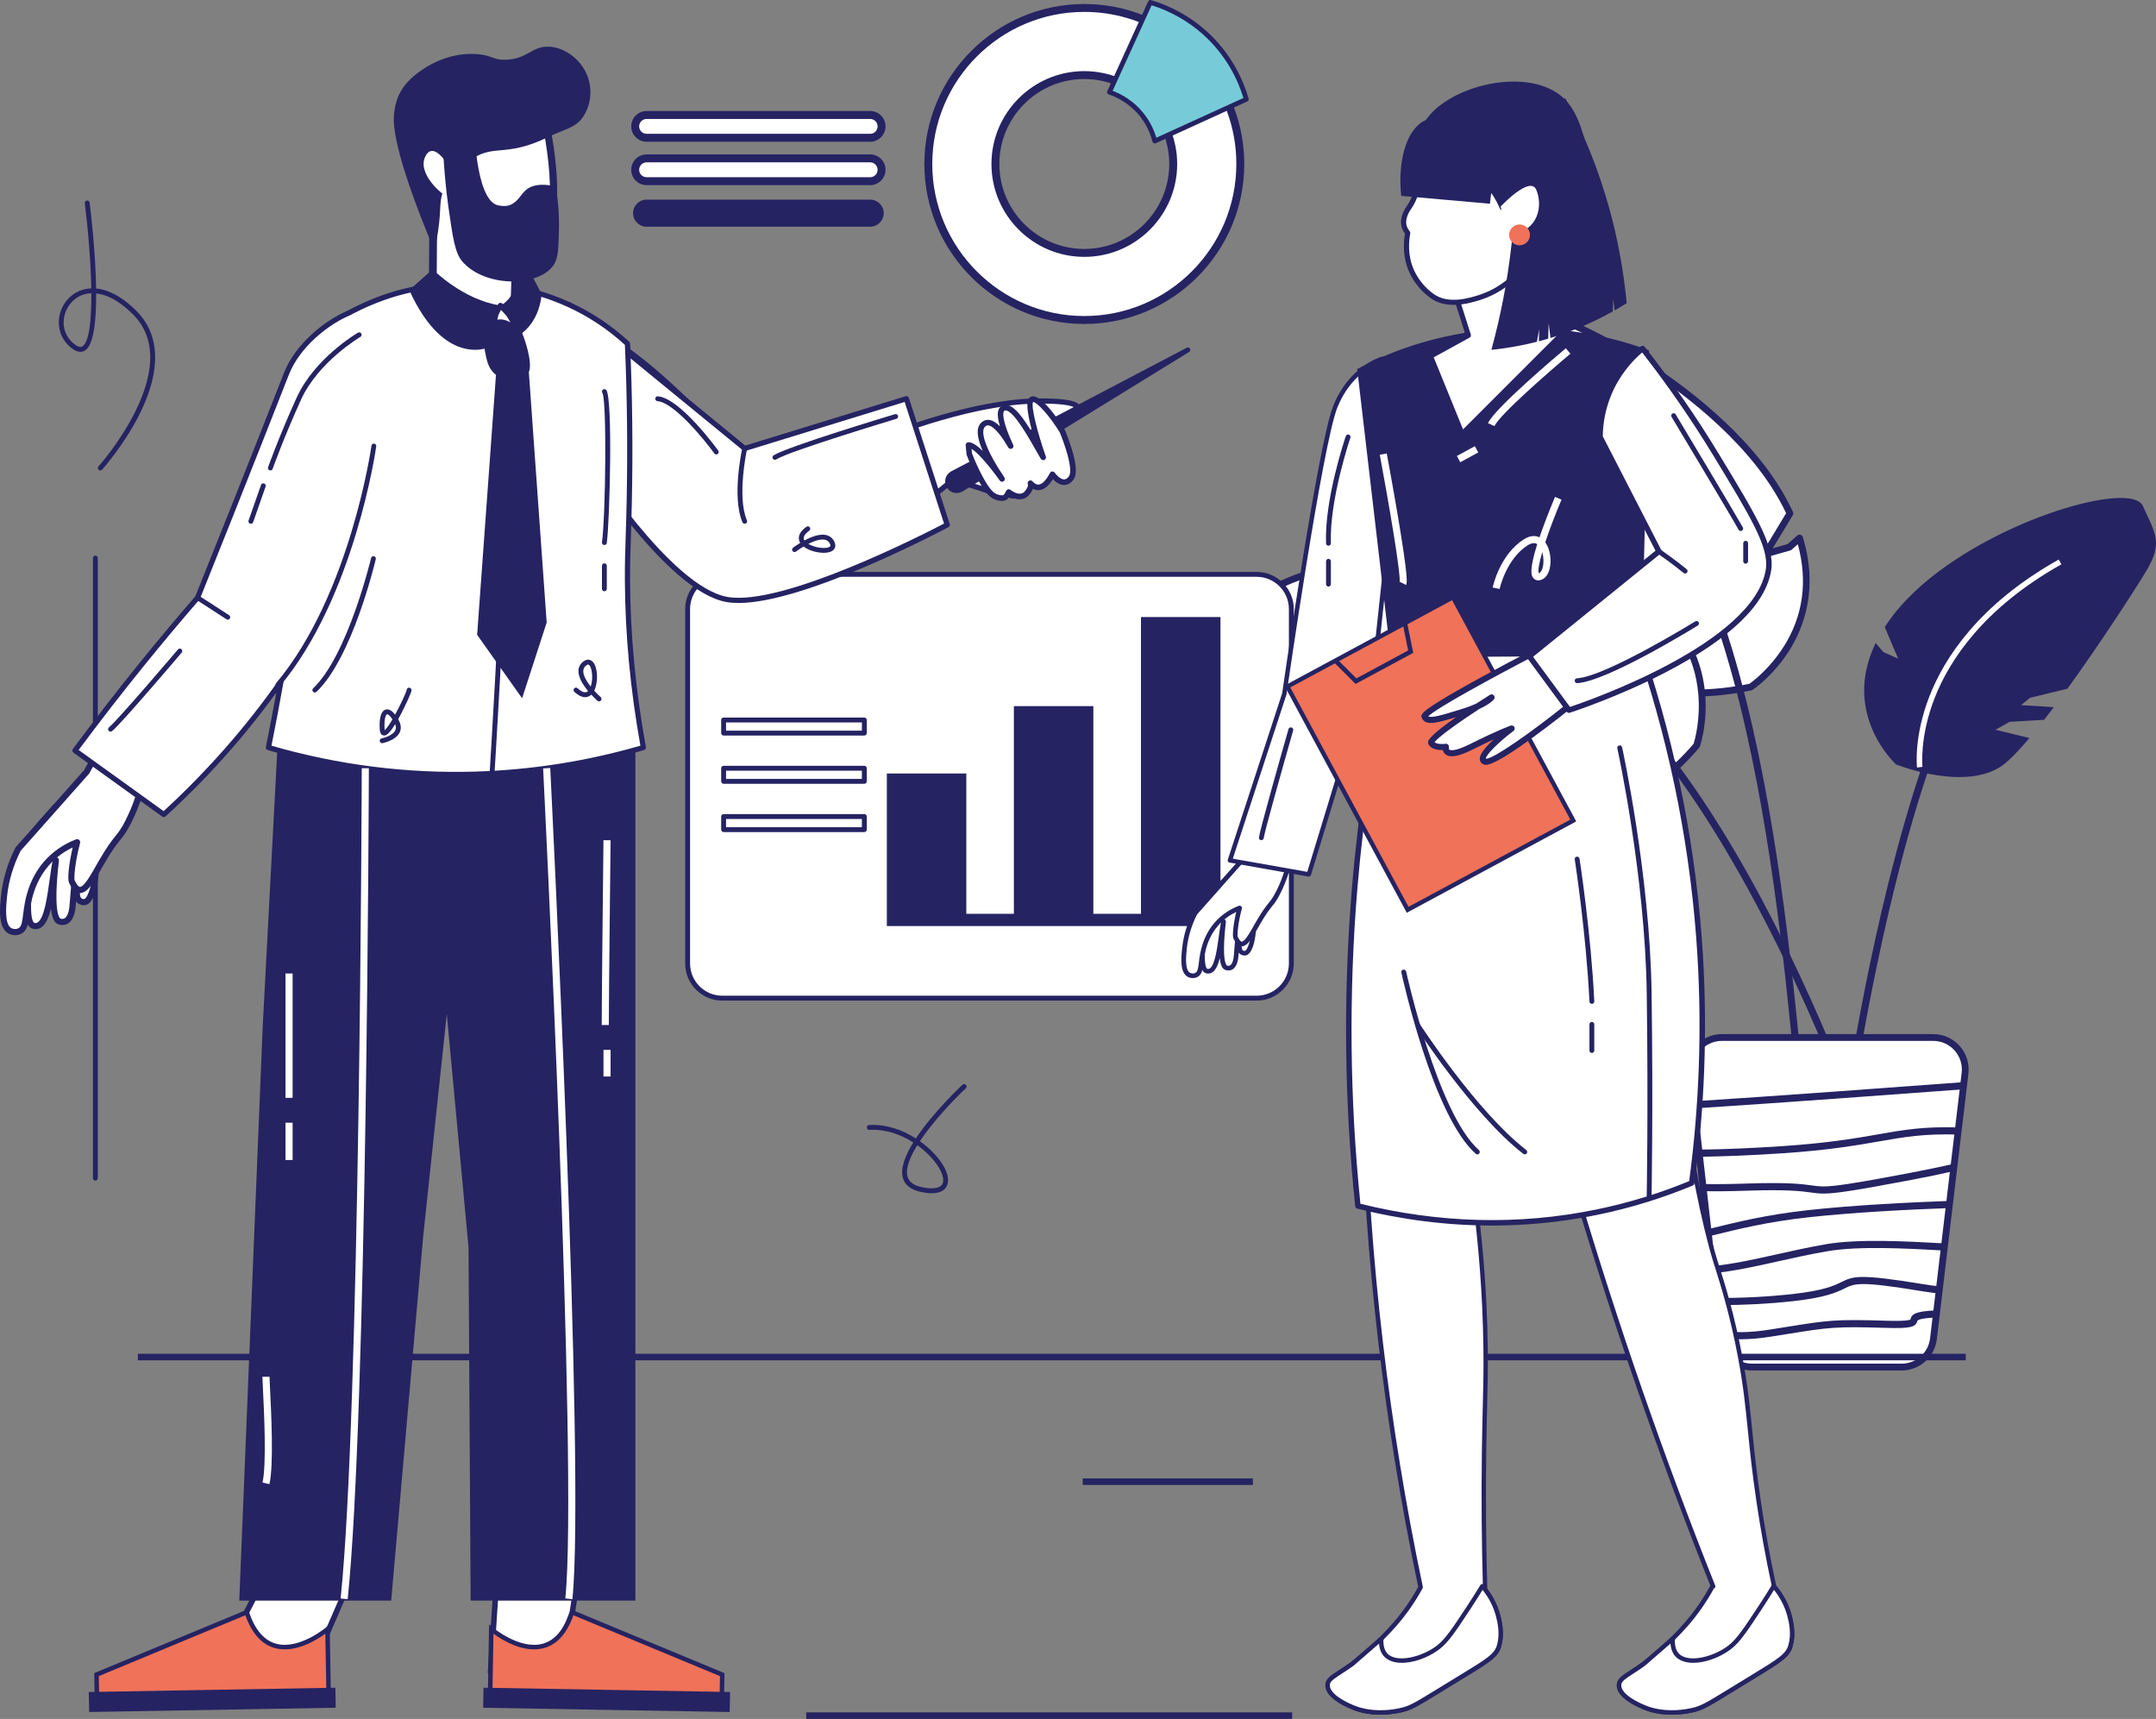 <?xml version="1.0" encoding="UTF-8"?><svg id="_レイヤー_2" xmlns="http://www.w3.org/2000/svg" viewBox="0 0 794.05 633"><rect x="0" y="0" width="794.05" height="633" fill="#808080" stroke="none"/><defs><style>.cls-1{fill:#252362;}.cls-1,.cls-2,.cls-3,.cls-4{stroke-width:0px;}.cls-2{fill:#f07258;}.cls-3{fill:#fff;}.cls-4{fill:#77cbd8;}</style></defs><g id="Layer_1"><g id="background_3"><path class="cls-3" d="m658.98,201.49l-8.84,2.5s4.75-7.67,9.07-14.94c-.9-1.93-1.9-3.89-3.04-5.89-25.64-45.27-102.42-80.98-110.15-68.73-7.74,12.25-11.97,15.62-5.83,30.25,3.59,8.54,16.24,36.15,29.17,60.79l17.03,6.82,4.66,5.13s-8.98-.83-15.98-1.31c1.05,1.92,2.1,3.8,3.14,5.62l16.11,3.29,7.29,5.59s-8.79.77-17.13,1.64c3.66,5.83,7,10.51,9.76,13.37,15.19,15.77,50.57,7.35,50.57,7.35,0,0,28.87-19.15,17.93-54.84l-3.76,3.36Z"/><path class="cls-1" d="m663.08,196.93c-.41-.12-.85-.01-1.17.27l-3.55,3.16-5.47,1.54c1.77-2.89,4.68-7.65,7.4-12.22.21-.36.23-.79.06-1.17-.93-1.99-1.96-4-3.08-5.98-13.35-23.57-38.41-41.69-52.16-50.39-19.79-12.53-40.66-21.13-51.92-21.4-4.13-.1-6.9.91-8.22,3.01l1.06.67-1.06-.67c-.88,1.4-1.72,2.68-2.5,3.88-6.07,9.29-9.12,13.96-3.42,27.52,3.7,8.82,16.47,36.6,29.22,60.88.14.26.37.47.64.58l16.77,6.71,2.31,2.54c-3.26-.29-8.44-.72-12.81-1.02-.45-.03-.9.19-1.14.58-.25.39-.26.88-.04,1.28,1.08,1.96,2.14,3.86,3.15,5.64.18.31.48.53.84.61l15.82,3.24,4.51,3.45c-3.32.3-8.74.81-13.95,1.35-.43.05-.81.31-1,.7-.19.39-.16.85.07,1.22,3.92,6.24,7.25,10.81,9.92,13.58,7.67,7.97,20.06,10.02,30.8,10.02s20.22-2.14,20.96-2.32c.14-.03.28-.09.4-.18.3-.2,7.51-5.04,13.44-14.41,5.48-8.66,10.79-22.95,5-41.84-.13-.41-.45-.73-.86-.84Zm-6.2,41.25c-5.13,8.15-11.44,12.82-12.58,13.62-3.01.67-35.26,7.38-49.15-7.05-2.3-2.39-5.16-6.24-8.52-11.47,7.59-.77,15.02-1.42,15.1-1.43.52-.05.95-.4,1.1-.9.14-.5-.03-1.03-.44-1.35l-7.29-5.59c-.15-.12-.33-.2-.51-.23l-15.55-3.18c-.57-1-1.15-2.03-1.74-3.09,6.44.48,13.58,1.13,13.66,1.14.52.05,1.01-.23,1.24-.69.23-.46.15-1.02-.19-1.4l-4.66-5.13c-.13-.14-.29-.25-.46-.32l-16.6-6.64c-12.64-24.11-25.24-51.55-28.91-60.28-5.18-12.34-2.73-16.1,3.21-25.18.79-1.21,1.63-2.5,2.53-3.91,1.02-1.62,3.85-1.9,6.04-1.84,10.85.26,31.2,8.7,50.64,21.01,13.55,8.58,38.24,26.42,51.32,49.51.98,1.72,1.89,3.47,2.71,5.2-4.18,7.01-8.67,14.28-8.72,14.35-.27.44-.25,1,.07,1.42.31.41.84.59,1.34.45l8.84-2.5c.18-.05.35-.14.49-.27l2.28-2.03c3.72,13.67,1.97,26.38-5.22,37.78Z"/><path class="cls-1" d="m640.99,249.73c-16.06-59.37-38.81-89.45-67.63-89.45-.54,0-1.09.01-1.64.03l.1,2.62c.51-.02,1.02-.03,1.52-.03,27.5,0,49.4,29.43,65.11,87.51,13.27,49.07,18.86,105.83,22.19,139.74,2.43,24.68,2.85,27.28,4.48,27.89l.92-2.46c.32.12.45.33.45.34-.81-1.4-1.94-12.81-3.24-26.03-3.34-33.99-8.94-90.88-22.27-140.16Z"/><path class="cls-1" d="m695.39,325.56c-12.91,52.04-19.24,103.05-19.3,103.56l2.61.32c.06-.51,6.37-51.38,19.25-103.27,16.93-68.26,37.39-107.25,59.15-112.76l-.64-2.55c-23.09,5.84-43.63,44.43-61.06,114.69Z"/><path class="cls-3" d="m605.79,220.03l-.94,4.95-5.5,7.36s-.9-8.97-1.89-17.38c-1.88-.98-3.88-1.93-6-2.83-47.89-20.34-130.55-1.97-129.24,12.46,1.31,14.43,0,19.68,13.78,27.55,8.04,4.6,34.88,18.81,60.13,30.5l17.67-4.95,6.82,1.23s-7.63,4.8-13.48,8.69c2.01.89,3.98,1.74,5.92,2.55l14.79-7.18h9.18s-6.51,5.96-12.6,11.72c6.45,2.4,11.95,4.08,15.88,4.68,21.65,3.28,44.61-24.93,44.61-24.93,0,0,11.26-32.77-19.13-54.43Z"/><path class="cls-1" d="m606.51,219.01c-.35-.25-.8-.3-1.2-.14-.4.16-.68.51-.76.93l-.89,4.67-3.4,4.55c-.35-3.37-.94-8.92-1.56-14.2-.05-.41-.3-.77-.66-.96-1.94-1.02-3.99-1.98-6.09-2.87-24.93-10.59-55.84-9.72-72.05-8.27-23.33,2.1-45.12,7.97-54.23,14.6-3.34,2.43-4.92,4.92-4.7,7.39.15,1.65.27,3.18.37,4.6.84,11.07,1.26,16.62,14.03,23.92,8.3,4.75,35.34,19.03,60.23,30.55.27.12.58.15.87.07l17.39-4.87,3.37.61c-2.76,1.76-7.14,4.56-10.79,6.98-.38.25-.6.69-.56,1.15.04.46.32.86.74,1.04,2.07.91,4.07,1.77,5.94,2.56.33.14.71.13,1.03-.03l14.53-7.06h5.68c-2.45,2.26-6.45,5.96-10.25,9.56-.31.3-.45.74-.37,1.16.09.42.39.77.79.93,6.9,2.57,12.33,4.16,16.13,4.74,1.27.19,2.53.28,3.8.28,20.83,0,41.07-24.55,41.97-25.66.09-.11.17-.24.21-.38.12-.34,2.89-8.57,1.9-19.61-.92-10.21-5.4-24.78-21.48-36.25Zm17.28,54.84c-1.98,2.36-23.48,27.3-43.3,24.3-3.28-.5-7.9-1.81-13.74-3.92,5.55-5.23,11.05-10.26,11.11-10.32.38-.35.51-.9.32-1.38-.19-.48-.65-.8-1.17-.8h-9.18c-.19,0-.38.04-.55.13l-14.28,6.93c-1.05-.44-2.14-.91-3.26-1.4,5.4-3.54,11.46-7.36,11.53-7.4.44-.28.66-.79.56-1.3-.1-.51-.5-.9-1.01-1l-6.82-1.23c-.19-.03-.38-.02-.56.03l-17.22,4.83c-24.7-11.45-51.39-25.55-59.62-30.25-11.62-6.64-11.96-11.12-12.77-21.93-.11-1.44-.23-2.98-.38-4.64-.17-1.91,1.9-3.85,3.67-5.14,8.77-6.39,30.06-12.07,52.97-14.13,15.97-1.44,46.42-2.3,70.85,8.08,1.82.77,3.61,1.61,5.32,2.48.95,8.1,1.8,16.61,1.81,16.69.05.51.41.95.91,1.08s1.03-.04,1.34-.46l5.5-7.36c.11-.15.19-.33.23-.52l.57-3c11.27,8.59,17.61,19.74,18.84,33.16.88,9.59-1.28,17.13-1.69,18.46Z"/><path class="cls-1" d="m584.78,249.65c-16.55-7.37-36.71-13.13-36.91-13.18-10.62-3.02-21.48-5.46-32.29-7.25l-.43,2.59c10.71,1.78,21.48,4.19,32,7.18.2.06,20.18,5.76,36.56,13.06,12.59,5.6,30.24,25.76,48.45,55.31,14.45,23.46,35.98,63.72,56.47,122.36l2.48-.87c-35.45-101.43-81.24-168.03-106.32-179.2Z"/><path class="cls-1" d="m697.54,226.78c-1.08,1.4-2.07,2.78-2.96,4.15,2.5,6.01,5.27,12.36,5.27,12.36l-6.46-2.87-2.5-2.97c-12.24,25.96,7.64,43.7,7.64,43.7,0,0,26.01,10.28,39.29-.06,2.42-1.88,5.47-5.08,8.89-9.11-6.25-1.58-12.86-3.12-12.86-3.12l6.16-3.45,12.62-.74c.99-1.27,2-2.59,3.01-3.94-5.39-.4-12.31-.75-12.31-.75l4.11-3.39,13.71-3.32c12.54-17.33,25.19-36.96,28.86-43.07,6.28-10.46,3.42-13.49-1.12-23.66-4.55-10.17-66.89,8.6-91.36,40.25Z"/><path class="cls-1" d="m789.25,186.37c-.69-1.54-2.53-2.5-5.47-2.85-8.51-1.01-25.21,3.23-41.55,10.56-11.37,5.1-32.33,16.09-44.99,32.47-1.06,1.37-2.06,2.78-2.98,4.18l-.11.17.08.19c1.92,4.63,4.03,9.51,4.88,11.47l-5.48-2.44-2.82-3.35-.25.54c-12.22,25.92,7.53,43.97,7.73,44.15l.11.07c.7.28,11.87,4.62,23.22,4.62,5.92,0,11.89-1.18,16.45-4.73,2.3-1.79,5.31-4.88,8.95-9.16l.4-.47-.59-.15c-4.8-1.21-9.86-2.41-11.91-2.9l5.23-2.93,12.53-.74h.17s.11-.15.11-.15c.96-1.24,1.98-2.56,3.01-3.94l.42-.56-.69-.05c-4.14-.31-9.23-.59-11.34-.7l3.29-2.71,13.63-3.3.14-.03.08-.11c12.34-17.06,25.09-36.8,28.87-43.1,5.66-9.43,4.01-12.99.38-20.78-.47-1-.96-2.07-1.49-3.24Zm.45,23.62c-3.77,6.28-16.45,25.91-28.76,42.93l-13.57,3.29-.09.02-4.94,4.07.98.05c.07,0,6.4.33,11.6.7-.85,1.13-1.68,2.21-2.48,3.24l-12.53.74-7.09,3.98.96.22c.06.01,6.26,1.46,12.26,2.97-3.42,4.01-6.26,6.89-8.44,8.59-12.64,9.84-37.41.59-38.86.03-1.08-1-18.91-18.19-7.75-42.67l2.17,2.58,7.43,3.3-.39-.9c-.03-.06-2.74-6.29-5.19-12.17.87-1.33,1.82-2.66,2.83-3.96,12.56-16.25,33.4-27.17,44.7-32.24,16.23-7.28,32.78-11.49,41.15-10.49,2.62.31,4.3,1.14,4.86,2.41.52,1.17,1.02,2.24,1.49,3.25,3.61,7.76,5.11,10.97-.34,20.06Z"/><path class="cls-3" d="m710.65,256.29c-5.85,14.98-4.67,25.88-4.62,26.34l2.01-.23c-.01-.11-1.17-10.95,4.54-25.49,5.27-13.42,17.63-32.83,46.63-49.1l-.99-1.76c-29.58,16.59-42.19,36.48-47.57,50.24Z"/><path class="cls-3" d="m712.01,382.05h-77.83c-7.04,0-12.51,6.13-11.72,13.12l11.1,97.78c.68,5.96,5.72,10.46,11.72,10.46h55.1c5.97,0,11-4.47,11.71-10.4l11.63-97.78c.83-7.01-4.64-13.18-11.71-13.18Z"/><path class="cls-1" d="m712.01,380.8h-77.83c-3.71,0-7.26,1.59-9.73,4.36-2.47,2.77-3.65,6.47-3.23,10.16l11.1,97.78c.75,6.6,6.32,11.57,12.96,11.57h55.1c6.6,0,12.17-4.95,12.95-11.5l11.63-97.78c.44-3.7-.73-7.42-3.2-10.2s-6.03-4.38-9.75-4.38Zm10.46,14.29l-11.63,97.78c-.63,5.3-5.13,9.29-10.46,9.29h-55.1c-5.36,0-9.86-4.02-10.47-9.35l-11.1-97.78c-.34-2.98.61-5.97,2.61-8.21,2-2.24,4.86-3.52,7.86-3.52h77.83c3.01,0,5.88,1.29,7.88,3.54,2,2.25,2.94,5.25,2.58,8.24Z"/><path class="cls-1" d="m623.71,405.55l.17,2.62c30.7-1.96,75.45-5.26,99.39-7.05l-.2-2.62c-23.94,1.79-68.68,5.09-99.37,7.05Z"/><path class="cls-1" d="m691.66,417.73c-8.17,1.43-18.33,3.21-35.35,4.34-11.06.74-21.33,1.17-30.52,1.28l.03,2.63c9.24-.12,19.55-.55,30.66-1.29,17.16-1.14,27.4-2.94,35.62-4.38,9.21-1.61,16.49-2.89,29.04-2.51l.08-2.63c-12.82-.39-20.21.91-29.57,2.55Z"/><path class="cls-1" d="m665.44,445.69c-14.86,1.65-25.42,4.25-35.63,6.76l-.99.24.63,2.55.99-.24c10.13-2.49,20.6-5.07,35.29-6.7,17.15-1.9,37.9-2.92,52.28-3.43l-.09-2.63c-14.43.52-35.25,1.53-52.48,3.44Z"/><path class="cls-1" d="m672.58,458.17c-6.48,1.12-12.47,2.45-18.26,3.75-8.22,1.83-15.98,3.57-23.77,4.34l.26,2.61c7.95-.79,15.78-2.53,24.08-4.39,5.76-1.29,11.71-2.61,18.13-3.72,11.56-1.99,29.18-1.02,42.05-.31l.96.05.14-2.62-.96-.05c-12.99-.72-30.78-1.7-42.64.34Z"/><path class="cls-1" d="m678.16,472.12c-2.7,1.32-6.39,3.12-17.97,4.41-9.11,1.01-18.59,1.49-28.17,1.44v2.63c.46,0,.94,0,1.41,0,9.2,0,18.3-.49,27.05-1.46,12.03-1.34,15.96-3.26,18.83-4.66,3.88-1.9,5.65-2.76,28.3.96,2.11.35,4.29.65,6.46.89l.29-2.61c-2.13-.23-4.25-.53-6.32-.87-23.48-3.85-25.49-2.87-29.88-.72Z"/><path class="cls-1" d="m703.39,431.93c-29.27,5.54-30.86,5.32-36.14,4.59-3.47-.48-8.7-1.2-24.02-.68-6.11.21-11.48.26-15.96.16l-.06,2.63c4.53.11,9.95.05,16.11-.16,15.09-.51,20.19.19,23.57.65,1.64.23,2.95.41,4.72.41,4.28,0,11.27-1.05,32.27-5.02,5.87-1.11,11.26-2.23,16-3.32l-.59-2.56c-4.71,1.08-10.07,2.19-15.9,3.3Z"/><path class="cls-1" d="m703.63,485.77s-.02.1-.04.14c-.35.23-1.93.67-9.1.44-18.58-.58-21.26-.15-36.11,2.22-2.01.32-4.25.68-6.78,1.08-7.29,1.14-13.33,1.2-17.97.2l-.56,2.57c2.35.51,5.02.76,7.99.76,3.29,0,6.94-.31,10.93-.93,2.54-.4,4.77-.75,6.79-1.08,14.64-2.34,17.28-2.76,35.61-2.19,9.45.3,11.15-.33,11.76-2.51.19-.67,2.56-1.11,7.07-1.31l-.11-2.62c-7.44.32-8.94,1.26-9.48,3.23Z"/><path class="cls-3" d="m266.03,211.51h196.79c7.05,0,12.78,5.73,12.78,12.78v130.5c0,7.05-5.73,12.78-12.78,12.78h-196.79c-7.05,0-12.78-5.73-12.78-12.78v-130.5c0-7.05,5.73-12.78,12.78-12.78Z"/><path class="cls-1" d="m462.82,210.61h-196.79c-7.54,0-13.68,6.14-13.68,13.68v130.5c0,7.54,6.14,13.68,13.68,13.68h196.79c7.54,0,13.68-6.14,13.68-13.68v-130.5c0-7.54-6.14-13.68-13.68-13.68Zm11.88,144.18c0,6.55-5.33,11.88-11.88,11.88h-196.79c-6.55,0-11.88-5.33-11.88-11.88v-130.5c0-6.55,5.33-11.88,11.88-11.88h196.79c6.55,0,11.88,5.33,11.88,11.88v130.5Z"/><polygon class="cls-1" points="420.46 336.76 402.42 336.76 402.42 260.29 373.66 260.29 373.66 336.76 355.63 336.76 355.63 285.11 326.87 285.11 326.87 336.76 326.87 340.76 449 340.76 449 336.76 449.22 336.76 449.22 227.47 420.46 227.47 420.46 336.76"/><path class="cls-1" d="m420.2,336.5h-17.52v-76.47h-29.27v76.47h-17.52v-51.65h-29.27v56.16h122.64v-3.99h.23v-109.8h-29.27v109.29Zm.51-108.77h28.25v108.77h-.23v3.99h-121.61v-55.13h28.25v51.65h18.55v-76.47h28.25v76.47h18.55v-109.29Z"/><rect class="cls-1" x="50.78" y="498.52" width="673.19" height="2.41"/><path class="cls-3" d="m320.48,42.34h-82.34c-2.32,0-4.2,1.88-4.2,4.2s1.88,4.2,4.2,4.2h82.34c2.32,0,4.2-1.88,4.2-4.2s-1.88-4.2-4.2-4.2Z"/><path class="cls-1" d="m320.48,40.88h-82.34c-3.12,0-5.66,2.54-5.66,5.66s2.54,5.66,5.66,5.66h82.34c3.12,0,5.66-2.54,5.66-5.66s-2.54-5.66-5.66-5.66Zm0,8.4h-82.34c-1.51,0-2.74-1.23-2.74-2.74s1.23-2.74,2.74-2.74h82.34c1.51,0,2.74,1.23,2.74,2.74s-1.23,2.74-2.74,2.74Z"/><path class="cls-3" d="m320.48,58.32h-82.34c-2.32,0-4.2,1.88-4.2,4.2s1.88,4.2,4.2,4.2h82.34c2.32,0,4.2-1.88,4.2-4.2s-1.88-4.2-4.2-4.2Z"/><path class="cls-1" d="m320.48,56.86h-82.34c-3.12,0-5.66,2.54-5.66,5.66s2.54,5.66,5.66,5.66h82.34c3.12,0,5.66-2.54,5.66-5.66s-2.54-5.66-5.66-5.66Zm0,8.4h-82.34c-1.51,0-2.74-1.23-2.74-2.74s1.23-2.74,2.74-2.74h82.34c1.51,0,2.74,1.23,2.74,2.74s-1.23,2.74-2.74,2.74Z"/><path class="cls-1" d="m320.48,74.3h-82.34c-2.32,0-4.2,1.88-4.2,4.2s1.88,4.2,4.2,4.2h82.34c2.32,0,4.2-1.88,4.2-4.2s-1.88-4.2-4.2-4.2Z"/><path class="cls-1" d="m320.48,73.51h-82.34c-2.75,0-4.99,2.24-4.99,4.99s2.24,4.99,4.99,4.99h82.34c2.75,0,4.99-2.24,4.99-4.99s-2.24-4.99-4.99-4.99Zm0,8.4h-82.34c-1.88,0-3.41-1.53-3.41-3.41s1.53-3.41,3.41-3.41h82.34c1.88,0,3.41,1.53,3.41,3.41s-1.53,3.41-3.41,3.41Z"/><rect class="cls-1" x="398.77" y="544.42" width="62.67" height="2.41"/><rect class="cls-1" x="296.94" y="630.59" width="178.96" height="2.41"/><path class="cls-3" d="m415.51,5.25c-5.13-1.51-10.55-2.31-16.16-2.31-31.68,0-57.45,25.77-57.45,57.45s25.77,57.45,57.45,57.45,57.45-25.77,57.45-57.45c0-7.03-1.27-13.78-3.6-20.02-6.29-16.87-20.29-30.02-37.7-35.12Zm-16.16,87.88c-18.06,0-32.74-14.69-32.74-32.74s14.69-32.74,32.74-32.74c2.35,0,4.65.25,6.86.72,12.69,2.71,22.67,12.8,25.24,25.54.42,2.09.65,4.26.65,6.48,0,18.06-14.69,32.74-32.74,32.74Z"/><path class="cls-1" d="m454.57,39.86c-6.47-17.35-20.92-30.81-38.65-36.01-5.36-1.58-10.93-2.37-16.57-2.37-32.48,0-58.91,26.43-58.91,58.91s26.43,58.91,58.91,58.91,58.91-26.43,58.91-58.91c0-7.05-1.24-13.96-3.69-20.52h0Zm-55.22,76.52c-30.88,0-56-25.12-56-56s25.12-56,56-56c5.36,0,10.66.76,15.75,2.26,16.86,4.95,30.59,17.74,36.74,34.23h0c2.33,6.24,3.5,12.8,3.5,19.51,0,30.88-25.12,56-56,56Z"/><path class="cls-1" d="m406.51,26.95c-2.33-.5-4.74-.76-7.16-.76-18.86,0-34.2,15.34-34.2,34.2s15.34,34.2,34.2,34.2,34.2-15.34,34.2-34.2c0-2.28-.23-4.56-.68-6.77-2.69-13.36-13.04-23.83-26.36-26.68Zm-7.16,64.73c-17.25,0-31.29-14.03-31.29-31.29s14.03-31.29,31.29-31.29c2.22,0,4.42.23,6.55.69,12.19,2.6,21.65,12.18,24.11,24.4.41,2.02.62,4.1.62,6.19,0,17.25-14.03,31.29-31.29,31.29Z"/><path class="cls-4" d="m443.64,12.01c-7.56-6.76-15.39-9.77-19.97-11.13l-15.06,33.06c2.33.8,7.53,2.93,11.79,8.18,3.04,3.76,4.33,7.55,4.91,9.82,11.24-5.13,22.48-10.26,33.72-15.39-1.39-4.77-5.21-15.45-15.39-24.55Z"/><path class="cls-1" d="m444.22,11.35c-5.77-5.17-12.79-9.08-20.3-11.32-.42-.12-.86.08-1.05.48l-15.06,33.06c-.1.22-.11.48,0,.71.1.23.29.4.52.48,3.14,1.07,7.67,3.32,11.39,7.91,2.22,2.74,3.86,6.02,4.74,9.49.06.25.24.46.47.57.12.06.25.09.38.09s.25-.03.36-.08l33.72-15.39c.4-.18.6-.62.48-1.04-1.97-6.76-6.28-16.59-15.64-24.96Zm-18.35,39.37c-.99-3.33-2.64-6.48-4.8-9.15-3.63-4.49-7.99-6.88-11.28-8.13l14.35-31.5c6.99,2.2,13.51,5.89,18.91,10.72,8.72,7.81,12.91,16.91,14.91,23.42l-32.09,14.64Z"/><rect class="cls-3" x="266.51" y="265.13" width="51.82" height="4.82"/><path class="cls-1" d="m318.33,264.24h-51.82c-.5,0-.9.4-.9.9v4.82c0,.5.4.9.9.9h51.82c.5,0,.9-.4.9-.9v-4.82c0-.5-.4-.9-.9-.9Zm-.9,4.82h-50.03v-3.03h50.03v3.03Z"/><rect class="cls-3" x="266.51" y="282.91" width="51.82" height="4.82"/><path class="cls-1" d="m318.33,282.01h-51.82c-.5,0-.9.4-.9.9v4.82c0,.5.4.9.9.9h51.82c.5,0,.9-.4.9-.9v-4.82c0-.5-.4-.9-.9-.9Zm-.9,4.82h-50.03v-3.03h50.03v3.03Z"/><rect class="cls-3" x="266.51" y="300.68" width="51.82" height="4.82"/><path class="cls-1" d="m318.33,299.79h-51.82c-.5,0-.9.4-.9.9v4.82c0,.5.4.9.9.9h51.82c.5,0,.9-.4.9-.9v-4.82c0-.5-.4-.9-.9-.9Zm-.9,4.82h-50.03v-3.03h50.03v3.03Z"/><path class="cls-1" d="m35.4,106.24c-.21-13.66-2.04-28.79-2.4-31.62-.06-.49-.51-.84-1-.77-.49.06-.84.51-.77,1,1.18,9.39,2.21,21.24,2.39,31.35-1.4.05-2.57.31-3.48.61-4.35,1.43-7.62,5.36-8.33,10.03-.7,4.58,1.16,8.93,4.97,11.66,2.06,1.47,3.56,1.14,4.46.61,3.27-1.95,4.22-10.92,4.18-21.06,3.44.36,8.05,2.21,13.54,7.7,19.65,19.65-12.36,55.65-12.69,56.01-.33.37-.3.93.07,1.26.17.15.38.23.6.23.24,0,.49-.1.66-.3.08-.09,8.44-9.42,14.15-21.15,7.67-15.75,7.14-28.66-1.53-37.33-5.92-5.92-11.01-7.88-14.82-8.23Zm-5.08,21.32c-.24.14-.96.57-2.51-.53-3.3-2.36-4.85-5.98-4.24-9.93.61-4.01,3.41-7.39,7.12-8.6.78-.25,1.76-.47,2.94-.52.07,10.07-.79,18.07-3.32,19.58Z"/><path class="cls-1" d="m354.48,399.46c-.66.61-10.82,10.16-17.17,19.77-4.86-3.12-10.85-5.3-17.22-4.94-.49.03-.87.45-.84.94.03.49.45.88.94.84,5.98-.34,11.61,1.72,16.17,4.64-2.98,4.82-4.82,9.54-3.84,13.04.76,2.69,3.02,4.44,6.72,5.2,1.46.3,2.77.45,3.92.45,2.43,0,4.16-.67,5.16-2.01,1.31-1.76,1.1-4.46-.59-7.61-1.62-3-4.78-6.58-8.93-9.54,5.05-7.6,12.84-15.68,16.9-19.47.36-.34.38-.9.04-1.26-.34-.36-.9-.38-1.26-.04Zm-8.32,31.16c1.33,2.46,1.59,4.54.73,5.69-.99,1.33-3.58,1.64-7.29.88-3.04-.63-4.8-1.91-5.36-3.94-.81-2.9.84-7.08,3.61-11.54,3.86,2.77,6.8,6.11,8.31,8.91Z"/><path class="cls-1" d="m35.12,204.59c-.49,0-.89.4-.89.89v228.37c0,.49.4.89.89.89s.89-.4.89-.89v-228.37c0-.49-.4-.89-.89-.89Z"/></g><g id="woman_2"><path class="cls-3" d="m450.45,324.65c-1.49,1.68-2.99,3.36-4.48,5.05-1.18,5.82-2.89,15.16-3.08,21.42-.11,3.56.27,6.12,1.53,6.46,4.65,1.27,4.89-12.68,6.23-18.21-.62,5.33-1.6,16.08,1,17.01.8.29,1.54,0,1.54,0,1.48-.56,1.96-2.85,2.07-4.17.1-1.2.27-3.38.46-5.74.37-4.61.8-9.9.8-9.9.25,5.09.25,8.55.02,10.79,0,.07-.02.14-.02.2-.07.6-.28,2.25.65,3.02.46.39,1.1.47,1.45.41,1.45-.24,2.75-3.7,3.07-8.25.21-2.87.02-6.18-.76-9.38-.81-3.32-1.85-7.57-10.48-8.72Z"/><path class="cls-1" d="m450.56,323.81c-.28-.04-.56.07-.75.28l-4.48,5.05c-.1.11-.17.25-.2.39-1.31,6.45-2.91,15.42-3.09,21.57-.14,4.61.52,6.87,2.15,7.31.27.07.54.11.8.11.54,0,1.06-.16,1.53-.47,1.28-.85,2.11-2.78,2.72-5.22.42,3.75,1.54,4.15,2.11,4.36,1.07.38,2.02.04,2.13,0,2.07-.79,2.52-3.69,2.61-4.9l.12-1.47c.11.15.25.3.4.42.65.55,1.54.7,2.14.6,2.35-.38,3.51-5.1,3.79-9.03.16-2.27.16-5.78-.78-9.64-.84-3.43-1.99-8.13-11.2-9.36Zm8.06,27.2h0,0Zm2.22-8.32c-.34,4.78-1.7,7.37-2.36,7.48-.14.02-.53-.02-.77-.23-.56-.46-.4-1.8-.35-2.29l.02-.2c.23-2.3.22-5.88-.02-10.92-.02-.45-.39-.8-.84-.81-.45,0-.83.33-.86.78,0,0-.43,5.29-.8,9.9l-.46,5.74c-.12,1.47-.63,3.11-1.51,3.44,0,0-.48.16-.95,0-.09-.03-2.21-.98-.44-16.11.05-.45-.25-.86-.7-.94-.45-.08-.87.2-.98.64-.36,1.47-.63,3.49-.93,5.63-.61,4.47-1.45,10.6-3.31,11.82-.29.19-.58.23-.94.14-.04-.01-1.06-.35-.9-5.62.19-6.25,1.95-15.78,3.02-21.05l4.02-4.53c7.65,1.15,8.54,4.79,9.32,8.01.89,3.65.89,6.97.74,9.12Z"/><path class="cls-3" d="m469.7,308.4c-4.01-.74-8.44,1.78-10.44,6.32-2.94,3.31-5.87,6.62-8.81,9.93-1.49,1.68-2.99,3.36-4.48,5.05l-5.85,6.59c-2.69,5.33-3.57,9.91-3.88,12.91-.33,3.08-.89,8.42,1.63,9.79.74.4,1.81.5,2.68.07,1.92-.94,1.5-3.72,2.34-7.94.15-.76.34-1.56.59-2.41.38-1.28,1.46-4.89,4.45-8.35,3.07-3.57,6.65-5.24,8.6-5.98-1.55,5.82-1.79,10.2-1.51,10.85.03.07.33.69.69,1.25.05.08.14.22.28.38.2.24.38.4.55.51.28.19.47.23.55.24,1.46.25,2.97-2.03,4.61-4.86.49-.86,1-1.76,1.52-2.66,4.56-7.9,4.96-6.33,7.58-11.5,1.69-3.33,3.86-8.59,4.88-15.76-.37-.62-2.32-3.74-5.96-4.42Z"/><path class="cls-1" d="m469.85,307.56c-4.44-.82-9.18,1.99-11.32,6.69l-19.05,21.46c-.05.06-.09.12-.12.18-2.16,4.28-3.5,8.73-3.97,13.22-.36,3.36-.95,8.98,2.07,10.62.55.3,1.2.45,1.83.45.57,0,1.13-.12,1.63-.36,1.77-.86,2-2.79,2.31-5.24.12-.98.26-2.08.5-3.31.16-.81.34-1.57.57-2.33.34-1.16,1.39-4.69,4.28-8.04,2.17-2.52,4.66-4.11,6.72-5.08-1.11,4.72-1.46,8.79-1.04,9.74.04.1.36.76.76,1.37.06.1.18.27.34.47.22.27.46.49.72.66.29.2.57.32.88.38,2.05.34,3.7-2.18,5.49-5.27.23-.39.46-.8.69-1.21.27-.48.55-.97.83-1.45,2.33-4.04,3.57-5.58,4.56-6.81.97-1.21,1.74-2.17,3.04-4.74,2.47-4.88,4.14-10.27,4.96-16.03.03-.19-.01-.39-.11-.56-.73-1.22-2.83-4.13-6.54-4.81Zm.17,20.63c-1.22,2.41-1.94,3.31-2.85,4.44-1.03,1.28-2.3,2.87-4.7,7.02-.28.49-.56.98-.83,1.46-.23.41-.46.81-.68,1.2-.8,1.38-2.65,4.62-3.71,4.44-.07-.01-.16-.07-.22-.1-.12-.09-.25-.21-.38-.36-.11-.13-.17-.23-.21-.29-.32-.5-.59-1.05-.61-1.09-.17-.61.04-4.72,1.54-10.33.08-.31-.02-.64-.25-.85-.24-.21-.57-.28-.87-.16-2.43.92-5.96,2.75-8.95,6.22-3.12,3.62-4.25,7.42-4.62,8.66-.24.82-.44,1.63-.61,2.49-.26,1.28-.4,2.42-.52,3.43-.29,2.34-.47,3.48-1.36,3.92-.65.32-1.44.19-1.9-.06-2.02-1.1-1.46-6.4-1.19-8.95.45-4.24,1.71-8.45,3.75-12.52l19.06-21.48c.06-.07.11-.14.14-.22,1.79-4.07,5.79-6.52,9.51-5.83,2.84.52,4.58,2.77,5.23,3.76-.81,5.46-2.41,10.57-4.75,15.19Z"/><path class="cls-3" d="m491.73,149.91c-5.6,14.31-18.72,105.61-18.72,105.61l-20.05,61.31,29.07,5.15,24.81-81.28,10.19-95.49-8.09-13.06s-11.63,3.45-17.22,17.75Z"/><path class="cls-1" d="m509.65,131.73c-.19-.31-.57-.46-.93-.35-.49.15-12.07,3.73-17.75,18.24-5.54,14.15-18.09,101.09-18.76,105.72l-20.02,61.25c-.07.22-.05.47.08.67.12.2.33.34.56.38l29.07,5.15s.1.01.14.01c.35,0,.67-.23.78-.58l24.81-81.28s.03-.1.03-.15l10.19-95.49c.02-.18-.02-.36-.12-.52l-8.09-13.06Zm-36.63,123.79h0,0Zm33.02-14.97l-24.57,80.51-27.43-4.86,19.75-60.42s.03-.09.03-.14c.13-.91,13.17-91.37,18.67-105.43,4.67-11.93,13.74-16.14,16.11-17.06l7.59,12.26-10.16,95.14Z"/><path class="cls-3" d="m653.26,584.11s-.04-.05-.07-.07c.05,0,.1-.02.15-.03-1.5-6.94-3.67-17.73-5.65-31.07-3.57-24.05-3.19-33.86-6.78-53.1-3.29-17.6-7.42-29.81-9.04-35.02-7.11-22.92-16.87-75.93-29.94-198.84-31.63,2.26-63.27,4.52-94.9,6.78-4.05,38.89-6.33,82.67-5.08,130.49,1.79,69.02,10.5,130.07,21.26,181.26-3.25,5.92-6.57,10.24-9.02,13.1-1.85,2.16-3.72,4.13-5.49,5.88-5.8,5.75-10.61,9.21-10.61,9.21-6.04,4.34-9.05,5.26-9.12,7.84-.14,4.73,9.72,8.35,10.47,8.62,1.52.54,7.5,2.51,16.22.66,4.35-.92,5.72-2.03,21.35-11.58,11.26-6.88,14.09-8.47,15.16-12.38,1.17-4.33.22-8.56-.47-11.08-1.11-4.11-3.04-7.25-4.71-9.39-.41-14.04-.66-31.1-.41-50.53.24-18.32.74-24.85.56-38.41-.33-25.35-2.61-43.01-3.39-50.84-2.11-21.27-1.32-53.33,11.86-99.98,7.09,29.96,15.31,61.08,24.85,93.2,15.59,52.44,32.76,100.93,50.47,145.37-.08,0-.16,0-.24,0-3.3,6.08-6.69,10.49-9.19,13.4-1.85,2.16-3.72,4.13-5.49,5.88-5.8,5.75-10.61,9.21-10.61,9.21-6.04,4.34-9.05,5.26-9.12,7.84-.14,4.73,9.72,8.35,10.47,8.62,1.52.54,7.5,2.51,16.22.66,4.35-.92,5.72-2.03,21.35-11.58,11.26-6.88,14.09-8.47,15.16-12.38,1.17-4.33.22-8.56-.47-11.08-1.36-5.02-3.94-8.59-5.77-10.68Z"/><path class="cls-1" d="m654.15,583.89s0-.04-.01-.06c-2.19-10.16-4.09-20.59-5.64-31.02-1.62-10.91-2.44-19-3.16-26.14-.89-8.83-1.66-16.45-3.63-26.99-2.95-15.79-6.54-27.13-8.47-33.22-.22-.71-.42-1.34-.6-1.89-8.86-28.56-18.93-95.41-29.91-198.68-.05-.44-.43-.76-.87-.73l-94.9,6.78c-.4.03-.71.34-.75.73-4.5,43.25-6.22,87.19-5.09,130.59,1.58,60.63,8.71,121.56,21.21,181.11-2.54,4.59-5.49,8.86-8.78,12.7-1.68,1.96-3.51,3.92-5.45,5.84-5.67,5.62-10.44,9.07-10.51,9.13-1.73,1.24-3.23,2.22-4.44,3-3.19,2.07-4.95,3.21-5.02,5.48-.15,5.11,9.15,8.74,11.01,9.42,2.78.99,8.64,2.4,16.66.69,3.92-.83,5.55-1.83,16.17-8.35,1.59-.98,3.39-2.08,5.44-3.33l1.33-.81c10.32-6.3,13.09-7.99,14.19-12.06,1.19-4.39.3-8.67-.47-11.51-.92-3.41-2.5-6.59-4.69-9.47-.48-16.63-.62-33.53-.4-50.23.09-7.25.23-12.63.35-17.38.18-7.18.32-12.85.22-21.05-.28-21.81-2.04-38.22-2.99-47.03-.16-1.48-.3-2.78-.41-3.88-2.74-27.64.96-60.13,10.99-96.63,7.2,30.16,15.31,60.48,24.13,90.17,14.49,48.74,31.39,97.46,50.25,144.83-2.6,4.77-5.64,9.2-9.05,13.18-1.68,1.96-3.51,3.92-5.45,5.84-5.68,5.63-10.47,9.09-10.51,9.13-1.73,1.24-3.23,2.22-4.44,3-3.19,2.07-4.95,3.21-5.02,5.48-.15,5.11,9.15,8.74,11.01,9.42,1.83.65,5.01,1.49,9.27,1.49,2.19,0,4.67-.22,7.39-.8,3.92-.83,5.55-1.83,16.17-8.35,1.59-.98,3.39-2.08,5.44-3.33l1.33-.81c10.32-6.3,13.09-7.99,14.19-12.06,1.19-4.39.3-8.67-.47-11.51-1.05-3.87-3-7.55-5.66-10.68Zm-156.06,28.81h0,0Zm160.61-7.05c-.94,3.44-3.59,5.06-13.47,11.09l-1.33.81c-2.04,1.25-3.85,2.35-5.44,3.33-10.64,6.53-12.01,7.37-15.65,8.14-7.63,1.63-13.16.31-15.77-.62-3.74-1.35-10.03-4.52-9.93-7.83.04-1.34,1.13-2.12,4.27-4.16,1.22-.79,2.75-1.78,4.51-3.05.05-.03,4.93-3.56,10.71-9.29,1.96-1.94,3.83-3.94,5.54-5.93,3.41-3.98,6.47-8.42,9.09-13.18.16-.06.31-.17.41-.32.15-.22.17-.5.07-.75-18.94-47.52-35.91-96.4-50.45-145.3-9.12-30.67-17.47-62.01-24.84-93.16-.09-.36-.41-.62-.78-.63-.37,0-.7.24-.8.59-10.72,37.94-14.72,71.68-11.89,100.29.11,1.1.25,2.4.41,3.89.94,8.79,2.69,25.14,2.98,46.88.11,8.17-.04,13.83-.22,20.99-.12,4.75-.25,10.14-.35,17.4-.22,16.81-.08,33.83.41,50.56,0,.17.07.34.17.48,2.14,2.76,3.68,5.82,4.57,9.11.72,2.65,1.55,6.64.47,10.65-.94,3.44-3.59,5.06-13.47,11.09l-1.33.81c-2.04,1.25-3.85,2.35-5.44,3.33-10.64,6.53-12.01,7.37-15.65,8.14-7.63,1.63-13.16.31-15.77-.62-3.74-1.35-10.03-4.52-9.93-7.83.04-1.34,1.13-2.12,4.27-4.16,1.22-.79,2.75-1.78,4.51-3.05,0,0,0,0,0,0,.05-.03,4.93-3.56,10.71-9.29,1.96-1.94,3.83-3.94,5.54-5.93,3.42-4,6.49-8.45,9.12-13.24.09-.17.12-.37.08-.56-12.52-59.55-19.66-120.49-21.24-181.12-1.12-43.11.56-86.74,5.01-129.7l93.43-6.67c10.96,102.94,21.02,169.62,29.89,198.21.17.55.37,1.19.6,1.9,1.92,6.06,5.49,17.34,8.42,33.03,1.95,10.47,2.72,18.06,3.61,26.85.72,7.16,1.54,15.27,3.17,26.22,1.53,10.33,3.41,20.66,5.57,30.73,0,0,0,.01,0,.02-.1.28,0,.62.19.84,2.64,3.01,4.57,6.59,5.59,10.35.72,2.65,1.55,6.65.47,10.65Z"/><path class="cls-3" d="m653.26,584.11c-.75,1.22-1.6,2.6-2.46,3.95,0,0-1.25,1.97-2.47,3.83-5.35,8.13-8.03,12.2-11.18,14.66-5.85,4.57-15.59,6.9-19.38,2.98-.86-.89-1.91-2.61-1.74-6.03-3.54,3.07-10.61,9.21-10.61,9.21-6.04,4.34-9.05,5.26-9.12,7.84-.14,4.73,9.72,8.35,10.47,8.62,1.52.54,7.5,2.51,16.22.66,4.35-.92,5.72-2.03,21.35-11.58,11.26-6.88,14.09-8.47,15.16-12.38,1.17-4.33.22-8.56-.47-11.08-1.36-5.02-3.94-8.59-5.77-10.68Z"/><path class="cls-1" d="m653.88,583.57c-.17-.2-.42-.3-.68-.28-.26.02-.49.16-.63.39-.75,1.22-1.6,2.59-2.45,3.94,0,0-1.25,1.97-2.47,3.82-5.3,8.04-7.95,12.08-11,14.46-5.48,4.28-14.86,6.6-18.29,3.06-1.12-1.16-1.63-2.98-1.51-5.42.02-.33-.16-.63-.46-.77-.29-.14-.65-.1-.89.12l-10.58,9.18c-1.72,1.23-3.21,2.2-4.41,2.98-3.19,2.07-4.95,3.21-5.02,5.48-.15,5.11,9.15,8.74,11.01,9.42,1.83.65,5.01,1.49,9.27,1.49,2.19,0,4.67-.22,7.39-.8,3.92-.83,5.55-1.83,16.17-8.35,1.59-.98,3.39-2.08,5.44-3.33l1.33-.81c10.31-6.29,13.09-7.99,14.19-12.06,1.19-4.39.3-8.67-.47-11.51-1.08-4-3.14-7.8-5.94-11Zm-57.58,36.98h0,0Zm62.41-14.9c-.94,3.44-3.59,5.06-13.47,11.09l-1.33.81c-2.04,1.25-3.84,2.35-5.44,3.33-10.65,6.53-12.01,7.37-15.66,8.14-7.63,1.63-13.16.31-15.77-.62-3.74-1.35-10.03-4.52-9.93-7.83h0c.04-1.34,1.13-2.12,4.27-4.16,1.22-.79,2.75-1.78,4.51-3.05.02-.01.04-.03.06-.05l9.28-8.06c.16,2.04.82,3.66,1.95,4.83,4.13,4.27,14.21,1.98,20.47-2.91,3.26-2.54,5.96-6.66,11.36-14.86,1.22-1.86,2.48-3.84,2.48-3.84.64-1.01,1.28-2.03,1.87-3,2.27,2.83,3.95,6.09,4.88,9.5.72,2.65,1.55,6.64.47,10.65Z"/><path class="cls-3" d="m545.93,584.11c-.75,1.22-1.61,2.6-2.46,3.95,0,0-1.25,1.97-2.47,3.83-5.35,8.13-8.03,12.2-11.18,14.66-5.85,4.57-15.59,6.9-19.38,2.98-.86-.89-1.91-2.61-1.74-6.03-3.54,3.07-10.61,9.21-10.61,9.21-6.04,4.34-9.05,5.26-9.12,7.84-.14,4.73,9.72,8.35,10.47,8.62,1.52.54,7.5,2.51,16.22.66,4.35-.92,5.72-2.03,21.35-11.58,11.26-6.88,14.09-8.47,15.16-12.38,1.17-4.33.22-8.56-.47-11.08-1.36-5.02-3.94-8.59-5.77-10.68Z"/><path class="cls-1" d="m546.55,583.57c-.17-.2-.42-.3-.68-.28-.26.02-.49.16-.63.39-.75,1.22-1.6,2.59-2.45,3.94,0,0-1.25,1.97-2.47,3.82-5.3,8.04-7.95,12.08-11,14.46-5.48,4.28-14.86,6.6-18.29,3.06-1.12-1.16-1.63-2.98-1.51-5.42.02-.33-.16-.63-.46-.77-.29-.14-.65-.1-.89.12l-10.58,9.18c-1.72,1.23-3.21,2.2-4.41,2.98-3.19,2.07-4.95,3.21-5.02,5.48-.15,5.11,9.15,8.74,11.01,9.42,1.83.65,5.01,1.49,9.27,1.49,2.19,0,4.67-.22,7.39-.8,3.92-.83,5.55-1.83,16.17-8.35,1.59-.98,3.39-2.08,5.44-3.33l1.33-.81c10.31-6.29,13.09-7.99,14.19-12.06,1.19-4.39.3-8.67-.47-11.51-1.08-4-3.14-7.8-5.94-11Zm-57.58,36.98h0,0Zm62.41-14.9c-.94,3.44-3.59,5.06-13.47,11.09l-1.33.81c-2.04,1.25-3.84,2.35-5.44,3.33-10.65,6.53-12.01,7.37-15.66,8.14-7.63,1.63-13.16.31-15.77-.62-3.74-1.35-10.03-4.52-9.93-7.83h0c.04-1.34,1.13-2.12,4.27-4.16,1.22-.79,2.75-1.78,4.51-3.05.02-.01.04-.03.06-.05l9.28-8.06c.16,2.04.82,3.66,1.95,4.83,4.13,4.27,14.21,1.98,20.47-2.91,3.26-2.54,5.96-6.66,11.36-14.86,1.22-1.86,2.48-3.84,2.48-3.84.64-1.01,1.27-2.03,1.87-3,2.27,2.83,3.95,6.09,4.88,9.5.72,2.65,1.55,6.64.47,10.65Z"/><path class="cls-1" d="m554.29,120.99c-26.82,1.37-45.97,10.35-54.44,14.92,4.71,40.26,9.41,80.52,14.12,120.78,5.72,3.89,19.17,11.87,37.7,12.16,30.18.48,49.61-19.8,52.87-23.32.93-38.84,1.86-77.67,2.79-116.51-9.18-3.42-28.24-9.3-53.05-8.04Z"/><path class="cls-3" d="m534.99,105.24c1.93,6.08,3.87,12.17,5.8,18.25-4.65,2.56-9.31,5.12-13.96,7.68,3.89,9.54,7.77,19.08,11.66,28.62l36.45-36.45c-8.83-10.88-12.17-24.77-12.17-24.77l-27.78,6.68Z"/><path class="cls-1" d="m563.7,98.34c-.12-.51-.63-.82-1.14-.7l-27.78,6.68c-.26.06-.47.23-.6.45-.13.23-.16.5-.08.75l5.56,17.51-13.28,7.3c-.42.23-.6.74-.42,1.18l11.66,28.62c.12.29.38.51.69.57.06.01.13.02.19.02.25,0,.49-.1.67-.28l36.45-36.45c.34-.34.37-.89.07-1.26-8.59-10.58-11.95-24.26-11.98-24.39Zm-24.87,59.77l-10.8-26.52,13.22-7.27c.4-.22.58-.68.45-1.11l-5.49-17.28,25.9-6.22c.89,3.23,4.29,14.26,11.58,23.56l-34.85,34.85Z"/><path class="cls-3" d="m566.44,47.95c-6.77-6.21-17.92-9.05-27.04-5.42-10.3,4.09-14.7,15.1-15.36,16.75-2.83,7.09-1.1,11.09-4.89,16.75-.71,1.06-2.75,3.89-2.09,6.98.26,1.25.9,2.19,1.4,2.79-.43,2.23-1.26,8,1.4,13.96,1.5,3.36,3.63,5.69,4.19,6.28,1.44,1.53,3.02,2.78,4.19,3.49,5.77,3.5,13.61,1,16.75,0,8.29-2.64,13.52-8.07,16.05-11.17,1-.66,2.23-1.57,3.49-2.79,11.13-10.79,15.2-35.44,1.92-47.62Z"/><path class="cls-1" d="m567.08,47.25c-7.5-6.88-19.03-9.18-28.03-5.6-9.64,3.83-14.32,13.36-15.88,17.28-1.28,3.21-1.66,5.84-2,8.15-.42,2.91-.79,5.42-2.79,8.42l-.11.16c-.85,1.26-2.83,4.2-2.13,7.54.21,1,.65,1.96,1.31,2.84-.54,3.04-.94,8.55,1.54,14.1,1.41,3.16,3.34,5.46,4.36,6.54,1.36,1.44,3,2.81,4.39,3.65,2.38,1.44,5.07,1.93,7.66,1.93,4.11,0,7.96-1.23,9.87-1.84,7.89-2.52,13.26-7.54,16.41-11.36,1.26-.84,2.44-1.79,3.51-2.82,6.54-6.34,10.68-17.24,10.53-27.75-.12-8.71-3.19-16.25-8.63-21.25Zm-3.21,47.64c-1.02.99-2.15,1.89-3.35,2.68-.08.05-.15.12-.21.19-2.97,3.63-8.09,8.47-15.61,10.87-3.16,1.01-10.57,3.37-15.97.09-.96-.58-2.52-1.77-3.99-3.33-.76-.81-2.67-3.01-4.01-6.02-2.39-5.35-1.86-10.69-1.33-13.39.05-.28-.02-.57-.2-.78-.62-.75-1.02-1.55-1.2-2.38-.54-2.56,1.13-5.04,1.85-6.1l.11-.16c2.25-3.36,2.66-6.2,3.09-9.2.34-2.32.68-4.72,1.88-7.72,1.48-3.69,5.87-12.66,14.83-16.22,8.35-3.32,19.07-1.17,26.05,5.24,5.06,4.64,7.91,11.7,8.02,19.88.14,10.02-3.77,20.37-9.96,26.37Z"/><path class="cls-1" d="m576.04,37.29c-11.52-12.01-39.96-6.04-49.56,6.28-4.39,5.64-5.58,12.56-5.58,12.56-.68,3.95-1.35,7.84.7,9.77,3.74,3.52,11.81-3.94,20.24-1.4,5.7,1.72,9.13,7.28,11.17,11.87,2.45-1.45,4.9-2.91,7.35-4.36,0,0-2.43,26.54,1.79,27.4.62.13,1.21-.34,1.55-.63,19.39-16.29,22.12-29.39,22.12-29.39-.12-2.76-.44-6.63-1.4-11.17-1.4-6.68-3.28-15.62-8.38-20.94Z"/><path class="cls-1" d="m585.1,58.08c-1.4-6.68-3.32-15.82-8.56-21.28-4.59-4.79-12.14-7.17-21.27-6.7-11.77.61-23.84,5.97-29.35,13.04-4.45,5.71-5.67,12.58-5.72,12.87h0c-.7,4.04-1.41,8.21.91,10.4,2.12,1.99,5.21,1.03,8.79-.09,3.57-1.12,7.62-2.39,11.73-1.14,4.32,1.3,7.93,5.16,10.73,11.48l.32.72,6.86-4.07c-.18,2.3-.52,7.18-.58,12.08-.15,12.47,1.55,14.41,3.04,14.71.12.02.24.04.35.04.82,0,1.48-.56,1.78-.81,19.35-16.26,22.24-29.23,22.35-29.78l.02-.09v-.09c-.16-3.79-.64-7.58-1.41-11.28Zm-21.85,40.16c-.18.15-.65.54-.96.48-2.23-.45-2.38-14.18-1.24-26.65l.12-1.36-7.85,4.66c-2.93-6.28-6.73-10.16-11.28-11.54-4.53-1.36-8.98.03-12.55,1.15-3.29,1.03-5.89,1.84-7.41.41-1.78-1.67-1.12-5.47-.49-9.14l-.69-.12.69.12c.01-.07,1.22-6.83,5.45-12.25,5.27-6.77,16.92-11.91,28.31-12.5,8.71-.45,15.88,1.78,20.19,6.27,4.96,5.17,6.83,14.09,8.2,20.6.75,3.59,1.22,7.28,1.38,10.96-.27,1.1-3.69,13.65-21.86,28.92Z"/><path class="cls-1" d="m576.21,37.18l-26.69,16.16c3.02,7.21,6.05,14.43,9.07,21.64-.27,5.35-.71,10.94-1.4,16.75-1.57,13.42-4.09,25.57-6.98,36.29,4.25-.47,9.17-1.26,14.57-2.58h0c.22-.06.43-.11.65-.17,1.2-6.12,2.51-14.68,2.51-14.68l-.45,14.15c.67-.18,1.35-.37,2.04-.57.27-6.25.22-15.7.22-15.7l1.88,15.06c2.34-.73,4.74-1.55,7.19-2.5,5.47-2.11,10.32-4.47,14.53-6.81.15-6.23,0-14.82,0-14.82l1.89,13.74c1.09-.63,2.13-1.26,3.13-1.88-.75-7.89-2.05-16.56-4.19-25.82-4.53-19.63-11.43-35.83-17.98-48.26Z"/><path class="cls-1" d="m594.87,85.29c-3.87-16.77-9.94-33.06-18.04-48.43l-.35-.66-27.84,16.85,9.24,22.05c-.28,5.54-.74,11.1-1.38,16.55h0c-1.42,12.15-3.76,24.33-6.96,36.19l-.27.99,1.02-.11c4.92-.55,9.83-1.41,14.58-2.57l1.17-.3.08-.43c.26-1.32.52-2.77.78-4.21l-.14,4.47.91-.25c.68-.18,1.37-.37,2.05-.58l.48-.14.02-.5c.07-1.57.11-3.35.15-5.13l.67,5.38.8-.25c2.48-.77,4.92-1.62,7.23-2.51,5.01-1.94,9.93-4.24,14.61-6.85l.35-.19v-.4c.04-1.33.06-2.77.07-4.21l.58,4.25.9-.52c.95-.55,1.92-1.13,3.15-1.9l.37-.23-.04-.43c-.83-8.72-2.25-17.44-4.2-25.92Zm.93,26.74l-1.75-12.71-1.39.11c0,.08.14,8.28,0,14.39-4.52,2.5-9.26,4.71-14.09,6.58-2.04.79-4.17,1.54-6.35,2.23l-1.78-14.23-1.39.09c0,.09.04,9-.2,15.16-.21.06-.42.12-.63.18l.42-13.2-1.39-.13c-.01.08-1.26,8.21-2.42,14.22l-.22.05c-4.39,1.07-8.92,1.89-13.47,2.44,3.08-11.62,5.34-23.52,6.73-35.4h0c.65-5.53,1.12-11.18,1.4-16.8v-.16s-8.89-21.23-8.89-21.23l25.54-15.46c7.87,15.07,13.79,31.03,17.57,47.44,1.91,8.28,3.3,16.79,4.13,25.3-.68.42-1.28.78-1.84,1.12Z"/><path class="cls-3" d="m552.69,76.05l2.31,10.79c12.34-1.54,13.11-11.57,10.8-16.96-2.31-5.4-13.11,6.17-13.11,6.17Z"/><path class="cls-1" d="m523,46.36c-8.38,7.68-6.28,25.13-6.28,25.13l31.41,2.79,2.26-18.89s-19.01-16.71-27.38-9.03Z"/><path class="cls-1" d="m522.52,45.85c-8.54,7.83-6.59,25-6.5,25.72l.07.56,32.65,2.9,2.38-19.92-.28-.24c-.8-.7-19.58-17.03-28.32-9.02Zm24.99,27.68l-30.16-2.68c-.26-3.02-1.07-17.38,6.11-23.97,7.29-6.68,23.83,6.82,26.17,8.8l-2.13,17.84Z"/><path class="cls-2" d="m559.64,82.66c-2.12,0-3.84,1.72-3.84,3.84s1.72,3.84,3.84,3.84,3.84-1.72,3.84-3.84-1.72-3.84-3.84-3.84Z"/><path class="cls-3" d="m604.55,240.48c-30.79.18-61.59.37-92.38.55-5.69,25.17-10.58,54.07-13.26,86.17-3.7,44.44-2.21,83.98,1.21,116.9,19.95,5,51.4,9.81,88.05,2.28,13.29-2.73,24.96-6.61,34.87-10.72,3.15-23.31,5.05-51.57,3.15-83.5-2.7-45.44-12.18-83.4-21.64-111.68Z"/><path class="cls-1" d="m605.5,240.16c-.14-.41-.52-.69-.95-.69h0l-92.38.55c-.47,0-.87.33-.98.78-6.4,28.35-10.87,57.38-13.28,86.3-3.23,38.83-2.83,78.23,1.21,117.09.04.42.35.77.76.87,16.6,4.16,33.19,6.24,49.64,6.24,13.07,0,26.05-1.32,38.86-3.95,11.92-2.45,23.72-6.08,35.05-10.78.33-.14.56-.44.61-.79,3.75-27.71,4.81-55.87,3.16-83.7-2.26-37.99-9.55-75.65-21.69-111.93Zm17.53,195.5h0,0Zm-.92-.71c-11.05,4.55-22.54,8.06-34.15,10.44-28.41,5.84-57.65,5.13-86.92-2.1-3.95-38.51-4.33-77.53-1.13-116.01,2.38-28.56,6.77-57.24,13.06-85.25l90.85-.54c11.94,35.9,19.12,73.15,21.36,110.72,1.63,27.51.6,55.34-3.06,82.74Z"/><rect class="cls-2" x="492.14" y="230.79" width="69.29" height="93.4" transform="translate(-68.59 283.15) rotate(-28.32)"/><path class="cls-1" d="m473.04,252.49l45.07,83.63,62.41-33.64-45.07-83.63-62.41,33.64Zm45.72,81.45l-43.55-80.8,59.59-32.12,43.55,80.8-59.59,32.12Z"/><polygon class="cls-1" points="516.61 229.65 518.62 239.53 499.55 249.81 492.42 242.69 491.25 243.86 499.25 251.86 520.49 240.41 518.24 229.32 516.61 229.65"/><path class="cls-3" d="m549.34,256.82s-2.12,1.33-5.04,3.25c3.97-1.82,5.04-3.25,5.04-3.25Z"/><path class="cls-3" d="m524.67,263.91c1.11,2.33,5.15.99,13.9-1.71,2.37-.73,4.25-1.46,5.72-2.14,2.93-1.92,5.04-3.25,5.04-3.25,0,0-1.08,1.43-5.04,3.25-6.84,4.48-18.1,12.16-17.16,13.58,1.35,2.02,5.38,1.35,5.38,1.35,0,0-1.35,5.38,9.42,0,10.77-5.38,14.8-6.73,14.8-6.73,0,0-13.46,10.09-10.09,12.11,3.36,2.02,30.95-20.19,30.95-20.19l-8.94-21.8s-45.1,23.19-43.99,25.52Z"/><path class="cls-1" d="m569.7,237.96c-.12-.29-.36-.52-.65-.63-.29-.11-.62-.09-.9.06-.11.06-11.41,5.87-22.44,11.9-6.48,3.54-11.6,6.47-15.22,8.69-6.89,4.24-7.38,5.25-6.83,6.41,1.39,2.92,4.98,2.03,12.62-.31-5.26,3.69-9.93,7.36-10.29,9-.09.42-.02.84.21,1.18,1.19,1.79,3.67,2.01,5.22,1.95.12.56.4,1.14.96,1.58,1.69,1.36,4.89.78,10.07-1.81,3.09-1.55,5.63-2.76,7.67-3.7-2.72,2.53-5.22,5.38-5.12,7.26.04.75.42,1.39,1.08,1.78.25.15.54.33,1.11.33,1.64,0,5.53-1.51,16.86-9.72,7.26-5.25,14.19-10.83,14.26-10.89.39-.31.52-.84.33-1.3l-8.94-21.8Zm-22.37,41.43s-.07,0-.1,0c-.07-1.33,4.63-6.05,10.19-10.23.44-.33.58-.93.32-1.42-.26-.49-.83-.72-1.35-.54-.17.06-4.24,1.43-14.95,6.79-5.97,2.99-7.42,2.25-7.65,2.07-.29-.22-.17-.79-.18-.79.09-.37,0-.75-.26-1.03-.26-.28-.63-.41-1.01-.35-.78.13-3.01.26-4-.57,1.23-1.79,8.48-7.02,16.42-12.22,4.07-1.86,5.32-3.38,5.48-3.6.33-.43.29-1.04-.07-1.44-.37-.4-.97-.48-1.42-.19-1.38.87-3.15,1.99-5.09,3.26-1.4.63-3.18,1.32-5.41,2l-.94.29c-5.91,1.82-10.02,3.09-11.29,2.35,2.94-2.91,23.19-14.08,42.07-23.82l8.16,19.89c-12.05,9.65-26.11,19.56-28.91,19.56Z"/><path class="cls-3" d="m604.96,128.35c-3.12,2.56-8.86,7.98-12.49,16.81-2.61,6.36-3.14,12.07-3.17,15.73l21.69,42.18-47.73,38.61,14.59,19.83s69.07-22.17,73.51-51.82c1.25-8.35-5.59-19.63-19.28-42.18-10.3-16.96-20.07-30.2-27.12-39.17Z"/><path class="cls-1" d="m605.75,127.73c-.17-.21-.41-.35-.68-.38-.27-.03-.54.05-.75.22-3.93,3.22-9.34,8.82-12.79,17.21-2.1,5.11-3.19,10.52-3.25,16.1,0,.16.04.33.11.47l21.32,41.45-47.09,38.1c-.42.34-.5.95-.18,1.38l14.59,19.83c.19.26.5.41.81.41.1,0,.21-.02.31-.05.17-.06,17.55-5.67,35.24-14.86,23.95-12.43,37.06-25.14,38.96-37.77,1.31-8.71-5.62-20.12-19.42-42.85-8.27-13.63-17.42-26.84-27.18-39.27Zm44.61,81.82c-4.07,27.13-64.96,48.37-72.14,50.78l-13.59-18.47,46.98-38.01c.37-.3.48-.82.26-1.24l-21.58-41.96c.08-5.23,1.12-10.31,3.09-15.11,3.06-7.46,7.75-12.6,11.41-15.75,9.47,12.13,18.36,24.99,26.41,38.25,13.55,22.31,20.35,33.51,19.15,41.51Z"/><path class="cls-3" d="m548.03,155.84l2.39,1.06c1.88-4.22,20.82-20.66,27.96-26.64l-1.68-2.01c-2.68,2.24-26.21,22.05-28.68,27.59Z"/><rect class="cls-3" x="536.71" y="165.91" width="7.55" height="2.62" transform="translate(-14.07 279.27) rotate(-28.61)"/><path class="cls-3" d="m572.72,182.97c-.03.06-2.73,6.39-5.09,13.05-.23.64-.44,1.26-.64,1.85-1.24-.59-3.23-.89-5.83.78-8.8,5.65-11.32,17.21-11.42,17.7l2.56.54c.02-.11,2.41-10.99,10.27-16.04,2.08-1.34,3.16-.74,3.58-.45-3.18,10.1-2.01,11.68-1.48,12.4.51.68,1.27,1.01,2.15.91,1.83-.2,3.24-1.69,3.87-4.08.81-3.07.31-7.31-1.57-9.9,1.58-4.82,3.74-10.48,5.99-15.73l-2.41-1.03Zm-4.54,25.99c-.15.57-.59,1.87-1.47,2.11-.36-1.01.19-3.88,1.3-7.71.53,1.8.6,3.97.17,5.6Z"/><path class="cls-3" d="m510.74,166.98l-2.57.48c3.13,16.76,7.88,44.32,7.29,46.91,0,0,.01-.05.05-.13l2.34,1.17c.35-.71.94-1.89-3.04-25.51-1.94-11.48-4.05-22.81-4.07-22.92Z"/><path class="cls-1" d="m617.17,152.6c-.25-.42-.8-.56-1.23-.31-.42.25-.56.8-.31,1.23.22.36,21.72,36.2,24.69,41.55.16.29.47.46.78.46.15,0,.3-.04.43-.11.43-.24.59-.78.35-1.21-2.99-5.37-24.5-41.24-24.72-41.6Z"/><path class="cls-1" d="m611.5,202.34c-.4-.28-.96-.18-1.24.22-.28.4-.18.96.22,1.24.06.04,6.04,4.23,9.58,7.19.17.14.37.21.57.21.26,0,.51-.11.69-.32.32-.38.26-.94-.11-1.26-3.6-3-9.64-7.23-9.7-7.28Z"/><path class="cls-1" d="m624.37,228.82c-.33.2-33.07,20.37-43.57,20.96-.49.03-.87.45-.84.94.03.48.42.84.89.84.02,0,.03,0,.05,0,10.95-.61,43.05-20.38,44.41-21.22.42-.26.55-.81.29-1.23-.26-.42-.81-.55-1.23-.29Z"/><path class="cls-1" d="m496.79,160.05c-.47-.16-.97.09-1.13.56-.32.94-7.88,23.24-7.28,39.49.02.48.41.86.89.86.01,0,.02,0,.03,0,.49-.02.88-.43.86-.93-.59-15.91,7.11-38.62,7.18-38.84.16-.47-.09-.97-.56-1.13Z"/><path class="cls-1" d="m642.92,199.16c-.49,0-.89.4-.89.89v6.63c0,.49.4.89.89.89s.89-.4.89-.89v-6.63c0-.49-.4-.89-.89-.89Z"/><path class="cls-1" d="m489.27,205.79c-.49,0-.89.4-.89.89v8.44c0,.49.4.89.89.89s.89-.4.89-.89v-8.44c0-.49-.4-.89-.89-.89Z"/><path class="cls-1" d="m475.65,267.89c-.48-.14-.97.14-1.1.61-1.82,6.36-10.88,38.18-10.88,40.01,0,.48.38.86.87.87h.03c.47,0,.86-.39.89-.86.09-1.57,6.52-24.51,10.81-39.54.14-.47-.14-.97-.61-1.1Z"/><path class="cls-1" d="m597.4,275.18c-.11-.48-.58-.79-1.06-.68-.48.11-.79.58-.68,1.06.1.46,10.23,46.82,10.83,90.2.6,43.47-.02,75.28-.03,75.6,0,.49.38.9.88.91,0,0,.01,0,.02,0,.48,0,.88-.39.89-.88,0-.32.63-32.16.03-75.66-.6-43.57-10.76-90.1-10.87-90.56Z"/><path class="cls-1" d="m517.86,357.74c-.11-.48-.58-.78-1.06-.68-.48.11-.79.58-.68,1.06.47,2.15,11.69,52.87,27.4,66.76.17.15.38.22.59.22.25,0,.49-.1.67-.3.33-.37.29-.93-.08-1.26-15.27-13.51-26.72-65.28-26.83-65.8Z"/><path class="cls-1" d="m562.12,423.5c-18.34-14.2-39.09-46.22-39.3-46.54-.27-.41-.82-.53-1.23-.27-.41.27-.53.82-.27,1.23.21.32,21.12,32.59,39.71,46.98.16.13.36.19.55.19.27,0,.53-.12.71-.35.3-.39.23-.95-.16-1.25Z"/><path class="cls-1" d="m580.72,315.47c-.49.08-.82.53-.74,1.02.04.27,4.22,27.36,5.41,52.33.02.48.42.85.89.85.01,0,.03,0,.04,0,.49-.02.87-.44.85-.93-1.19-25.07-5.39-52.25-5.43-52.52-.08-.49-.53-.82-1.02-.75Z"/><path class="cls-1" d="m586.28,376.32c-.49,0-.89.4-.89.89v9.64c0,.49.4.89.89.89s.89-.4.89-.89v-9.64c0-.49-.4-.89-.89-.89Z"/></g><g id="man_2"><path class="cls-3" d="m180.66,615.78c3.06.1,8.9-.15,15.06-3.39,10.88-5.73,14.38-16.37,15.09-18.71,1.96-13.08,3.93-26.17,5.89-39.25-10.69.22-21.37.44-32.06.65-1.33,20.23-2.65,40.47-3.98,60.7Z"/><path class="cls-1" d="m216.68,553.41l-32.06.65c-.53.01-.96.42-.99.95l-3.98,60.7c-.02.27.08.54.26.75.18.2.44.32.72.33.35.01.71.02,1.06.02,5.11,0,10.11-1.21,14.5-3.52,10.45-5.5,14.38-15.34,15.59-19.31.01-.05.03-.1.03-.14l5.89-39.25c.04-.3-.04-.6-.24-.82-.2-.22-.48-.37-.78-.34Zm-5.87,40.27h0,0Zm-.99-.22c-1.16,3.77-4.86,12.93-14.57,18.04-5.03,2.65-9.96,3.28-13.51,3.29l3.85-58.71,29.93-.61-5.7,37.99Z"/><path class="cls-2" d="m180.94,599.92l-.44,25.7,85.33,1.47.18-10.43-55.32-22.96c-8.09,24.64-29.75,6.22-29.75,6.22Z"/><path class="cls-1" d="m209.9,593.45c-2.16,6.6-5.51,10.58-9.94,11.83-8.49,2.39-18.39-5.9-18.49-5.98l-1.34-1.14-.49,28.29,86.99,1.5.2-11.82-56.67-23.52-.28.85Zm55.27,23.77l-.16,9.03-83.67-1.44.4-23.21c3.13,2.3,11.19,7.38,18.67,5.28,4.8-1.35,8.42-5.41,10.78-12.06l53.98,22.41Z"/><rect class="cls-1" x="220.17" y="581.01" width="6.48" height="89.93" transform="translate(-406.33 838.54) rotate(-89.01)"/><path class="cls-1" d="m177.94,628.87l90.81,1.57.13-7.37-90.8-1.57-.13,7.37Zm1-6.46l89.03,1.54-.1,5.59-89.03-1.54.1-5.59Z"/><path class="cls-3" d="m90.76,593.68c.54,10.41,7.51,18.09,15.09,18.71,6.25.51,11-3.93,12.07-4.97,6.98-16.14,13.96-32.28,20.94-48.41-9.38-1.31-18.75-2.62-28.13-3.93-6.65,12.87-13.31,25.73-19.96,38.6Z"/><path class="cls-1" d="m138.99,558l-28.13-3.93c-.43-.06-.84.16-1.04.54l-19.96,38.6c-.08.16-.12.34-.11.52.54,10.34,7.58,18.98,16.02,19.67.37.03.73.04,1.09.04,5.71,0,10.09-3.66,11.77-5.3.09-.09.17-.2.22-.32l20.94-48.41c.13-.29.11-.62-.05-.9s-.43-.46-.74-.51Zm-21.93,48.83c-1.69,1.62-5.88,4.98-11.13,4.55-7.38-.6-13.55-8.26-14.14-17.48l19.5-37.72,26.1,3.64-20.33,47.01Z"/><path class="cls-2" d="m90.88,593.71l-55.32,22.96.18,10.43,85.33-1.47-.44-25.7s-21.67,18.43-29.75-6.22Z"/><path class="cls-1" d="m120.09,599.29c-.1.08-10,8.38-18.49,5.98-4.43-1.25-7.78-5.23-9.94-11.83l-.28-.85-56.67,23.52.2,11.82,86.99-1.5-.49-28.29-1.34,1.14Zm-83.54,26.96l-.16-9.03,53.98-22.41c2.36,6.65,5.99,10.71,10.78,12.06,7.48,2.11,15.53-2.98,18.67-5.28l.4,23.21-83.67,1.44Z"/><rect class="cls-1" x="33.2" y="622.73" width="89.93" height="6.48" transform="translate(-10.79 1.44) rotate(-.99)"/><path class="cls-1" d="m32.7,623.07l.13,7.37,90.81-1.57-.13-7.37-90.81,1.57Zm1,6.46l-.1-5.59,89.03-1.54.1,5.59-89.03,1.54Z"/><path class="cls-3" d="m385.23,147.69c-8.02-.12-13.33.7-13.33.7-2.86.39-6.89,1.01-11.66,1.99,0,0-2.25.46-5.67,1.3,0,0-6.09,1.49-12.76,3.56-6.62,2.06-30.07,9.95-61.65,21.03-37.72-41.95-61.49-60.05-71.31-54.3-5.56,3.25-6.65,14.16-3.27,32.71,5.7,8,14.59,19.69,26.82,32.71,16.73,17.8,25.34,26.74,37.29,28.79,11.85,2.03,21.58-2.76,40.56-12.43,17.33-8.82,31.01-18.8,41.3-27.53.31.36.61.72.92,1.08,6.62,1.79,10.79,3.15,12.82,4.18.46.23,1.87,1.09,2.98.44.43-.25.71-.71,1.37-1.48.83,1.42,2.31,2.28,3.84,2.21,1.97-.1,3.71-1.73,3.99-3.93,3,.37,4.98-.36,5.99-.86,1.1-.54,1.97-1.28,3.71-2.77,1.75-1.49,2.62-2.23,3.06-2.86,1.94-2.75,1.5-6.26,1.14-9.15-.24-1.93-.7-3.57-1.15-4.85-.97-.76-1.93-1.53-2.9-2.29,4.1-1.59,9.78-4.12,9.45-5.89-.35-1.9-7.47-2.28-11.56-2.35Z"/><path class="cls-1" d="m397.73,149.86c-.16-.88-.54-2.95-12.49-3.13-8-.12-13.27.68-13.47.71-3.9.53-7.85,1.2-11.72,2-.02,0-2.3.48-5.71,1.31-.06.01-6.2,1.52-12.81,3.58-7.18,2.23-30.98,10.27-61.08,20.83-38.17-42.39-61.75-60.06-72.08-54.01-6.01,3.51-7.23,14.54-3.73,33.71.03.14.08.27.16.38,8.13,11.43,17.19,22.47,26.91,32.81,16.32,17.37,25.31,26.93,37.83,29.07,1.86.32,3.66.47,5.46.47,10.19,0,19.94-4.96,35.7-12.99,14.49-7.38,28.2-16.47,40.76-27.04l.3.35c.13.15.29.25.48.3,6.53,1.76,10.66,3.11,12.63,4.11l.12.06c.63.33,2.3,1.22,3.78.35.33-.2.59-.45.85-.76,1.04,1.09,2.45,1.69,3.92,1.62,2.16-.1,4.05-1.7,4.7-3.85,2.09.14,4-.21,5.66-1.04,1.21-.6,2.11-1.36,3.91-2.9,1.81-1.54,2.71-2.31,3.22-3.04,2.15-3.06,1.68-6.8,1.3-9.82-.22-1.71-.62-3.41-1.2-5.05-.06-.17-.17-.32-.31-.43l-1.6-1.26c7.88-3.22,8.75-5.01,8.5-6.34h0Zm-10.74,5.17c-.32.12-.55.41-.6.75-.05.34.08.68.35.89l2.68,2.12c.48,1.43.83,2.91,1.01,4.4.35,2.82.76,6.03-.97,8.47-.37.53-1.27,1.29-2.9,2.68-1.68,1.43-2.52,2.14-3.51,2.63-1.55.77-3.39,1.03-5.45.77-.52-.07-1,.31-1.07.83-.22,1.69-1.54,3.02-3.09,3.09-1.16.06-2.32-.62-2.97-1.73-.16-.27-.43-.44-.74-.47-.31-.03-.61.1-.81.33-.18.22-.34.41-.47.58-.3.37-.49.61-.65.7-.56.33-1.5-.17-1.91-.39l-.15-.08c-2.09-1.06-6.13-2.39-12.72-4.17l-.73-.85c-.34-.4-.95-.45-1.35-.11-12.65,10.73-26.48,19.96-41.12,27.41-19.55,9.96-28.67,14.27-39.97,12.34-11.4-1.95-19.51-10.15-36.76-28.5-9.61-10.23-18.57-21.14-26.62-32.44-3.24-17.9-2.28-28.5,2.85-31.5,6.41-3.75,23.79,2.59,70.12,54.12.26.29.66.39,1.03.26,30.36-10.65,54.41-18.78,61.62-21.02,6.56-2.04,12.64-3.53,12.7-3.55,3.37-.82,5.62-1.29,5.64-1.29,3.83-.79,7.74-1.46,11.61-1.98.05,0,5.33-.81,13.16-.69,7.64.11,10.26,1.05,10.62,1.56-.09.23-.96,1.77-8.85,4.83Zm8.87-4.8h0,0Z"/><path class="cls-3" d="m274.27,165.15l-64.77-52.99,4.41,53.69s31.57,50.99,53.82,54.91c22.24,3.92,81.13-27.48,81.13-27.48l-15.05-46.45-59.54,18.32Z"/><path class="cls-1" d="m334.72,146.53c-.16-.5-.69-.77-1.19-.62l-59.05,18.17-64.37-52.67c-.3-.24-.71-.29-1.05-.11-.34.18-.54.54-.51.93l4.41,53.69c.01.15.06.3.14.43,1.3,2.1,32.06,51.4,54.47,55.35,1.36.24,2.85.35,4.46.35,24.62,0,75.02-26.72,77.29-27.93.41-.22.6-.7.46-1.14l-15.05-46.45Zm-66.82,73.28c-20.89-3.69-50.89-50.84-53.05-54.28l-4.21-51.21,63.02,51.57c.25.2.58.27.89.17l58.63-18.04,14.51,44.79c-6.74,3.52-59.44,30.6-79.8,27.01Z"/><polygon class="cls-1" points="97.39 378.1 88.8 588.77 143.51 588.77 155.23 455.3 164.61 366.98 173.21 459.23 173.99 588.77 233.38 588.77 233.38 469.7 233.38 269.5 103.65 259.69 97.39 378.1"/><path class="cls-1" d="m96.75,378.08l-8.6,210.66-.03.67h55.96l11.77-134.04,8.7-81.93,8,85.79.79,130.18h60.68v-320.5l-130.98-9.91-6.29,119.08Zm135.99-107.98v318.03h-58.12l-.78-128.96-8.6-92.25h-1.27s-9.38,88.33-9.38,88.33l-11.67,132.88h-53.45l8.57-209.99,6.22-117.76,128.49,9.72Z"/><path class="cls-3" d="m20.35,297.27c-1.98,2.23-3.96,4.46-5.94,6.69-1.57,7.72-3.83,20.1-4.08,28.4-.14,4.72.36,8.11,2.02,8.57,6.16,1.68,6.48-16.8,8.25-24.14-.83,7.07-2.12,21.31,1.33,22.55,1.06.38,2.04,0,2.04,0,1.96-.75,2.6-3.78,2.74-5.53.13-1.59.36-4.48.62-7.61.49-6.11,1.06-13.12,1.06-13.12.33,6.75.33,11.34.03,14.3,0,.09-.02.18-.03.27-.09.8-.37,2.98.86,4.01.61.51,1.46.62,1.93.55,1.92-.31,3.64-4.91,4.07-10.94.27-3.81.03-8.19-1-12.44-1.08-4.41-2.45-10.03-13.9-11.56Z"/><path class="cls-1" d="m20.5,296.15c-.37-.05-.74.09-.99.37l-5.94,6.69c-.13.15-.22.33-.26.52-1.73,8.55-3.85,20.45-4.1,28.59-.19,6.11.69,9.1,2.86,9.69.36.1.71.15,1.06.15.72,0,1.41-.21,2.03-.62,1.7-1.12,2.8-3.69,3.61-6.92.56,4.97,2.05,5.51,2.8,5.78,1.41.51,2.68.05,2.82,0,2.74-1.04,3.34-4.89,3.46-6.49.04-.52.1-1.18.16-1.95.15.2.32.39.53.56.86.73,2.04.93,2.83.8h0c3.11-.5,4.65-6.77,5.02-11.97.22-3.01.21-7.67-1.03-12.78-1.11-4.55-2.63-10.78-14.84-12.41Zm10.68,36.05h0,0Zm2.95-11.02c-.45,6.33-2.25,9.76-3.13,9.91-.19.03-.7-.03-1.02-.3-.74-.61-.53-2.38-.47-2.96,0,0,0-.07,0-.07l.03-.26c.31-3.05.3-7.79-.03-14.47-.03-.59-.51-1.06-1.11-1.07,0,0-.01,0-.02,0-.59,0-1.08.45-1.12,1.04,0,0-.57,7.01-1.06,13.12-.25,3.13-.49,6.02-.62,7.61-.16,1.95-.84,4.12-2.01,4.56,0,0-.63.22-1.27-.01-.12-.04-2.93-1.3-.59-21.36.07-.59-.33-1.14-.92-1.24-.58-.1-1.15.27-1.29.84-.47,1.95-.84,4.63-1.23,7.47-.81,5.93-1.92,14.04-4.38,15.67-.38.25-.77.31-1.25.18-.06-.02-1.41-.46-1.19-7.44.25-8.28,2.58-20.91,4-27.91l5.33-6.01c10.14,1.53,11.32,6.36,12.36,10.62,1.18,4.83,1.18,9.24.98,12.09Z"/><path class="cls-3" d="m45.87,275.73c-5.31-.98-11.18,2.35-13.84,8.38-3.89,4.39-7.78,8.77-11.68,13.16-1.98,2.23-3.96,4.46-5.94,6.69l-7.75,8.73c-3.56,7.07-4.73,13.13-5.15,17.12-.43,4.08-1.19,11.16,2.16,12.98.98.53,2.4.66,3.55.1,2.55-1.24,1.99-4.93,3.11-10.53.2-1.01.45-2.07.78-3.2.5-1.69,1.94-6.48,5.9-11.07,4.07-4.73,8.82-6.95,11.4-7.93-2.06,7.72-2.37,13.52-2,14.38.04.09.43.91.92,1.66.07.11.19.29.37.5.27.31.51.53.72.67.37.25.63.3.72.32,1.94.33,3.94-2.69,6.1-6.44.65-1.14,1.33-2.34,2.02-3.53,6.05-10.48,6.57-8.4,10.04-15.25,2.24-4.42,5.11-11.39,6.47-20.9-.49-.82-3.07-4.96-7.91-5.85Z"/><path class="cls-1" d="m46.08,274.62c-5.89-1.09-12.18,2.64-15.01,8.87l-25.25,28.45c-.06.07-.12.15-.16.24-2.86,5.68-4.63,11.57-5.27,17.52-.47,4.45-1.26,11.9,2.75,14.08.73.4,1.58.6,2.43.6.75,0,1.5-.16,2.16-.48,2.34-1.14,2.66-3.7,3.06-6.94.16-1.29.34-2.76.66-4.39.21-1.07.45-2.08.75-3.09.46-1.54,1.85-6.22,5.67-10.65,2.88-3.35,6.18-5.44,8.9-6.74-1.48,6.26-1.93,11.65-1.38,12.91.06.14.47,1,1,1.82.1.16.24.37.46.62.3.35.61.65.95.88.38.26.77.43,1.17.5,2.72.45,4.9-2.89,7.27-6.99.3-.52.61-1.06.92-1.61.36-.64.73-1.28,1.1-1.92,3.09-5.36,4.73-7.39,6.04-9.02,1.29-1.61,2.31-2.88,4.03-6.28,3.28-6.47,5.49-13.61,6.58-21.25.04-.26-.02-.52-.15-.74-.97-1.62-3.75-5.47-8.67-6.38Zm.23,27.35c-1.62,3.19-2.57,4.38-3.78,5.89-1.36,1.69-3.05,3.8-6.23,9.31-.37.65-.74,1.3-1.11,1.94-.31.54-.61,1.08-.91,1.59-1.06,1.83-3.54,6.11-4.93,5.89-.07-.01-.18-.06-.28-.13-.16-.11-.33-.27-.51-.48-.14-.16-.23-.3-.28-.39-.42-.66-.78-1.38-.81-1.45-.23-.81.05-6.26,2.03-13.69.11-.41-.02-.84-.33-1.13-.31-.28-.76-.37-1.16-.22-4.62,1.75-8.72,4.61-11.86,8.25-4.14,4.8-5.63,9.83-6.12,11.48-.32,1.08-.59,2.16-.81,3.3-.34,1.7-.52,3.21-.69,4.54-.38,3.1-.62,4.61-1.81,5.19-.86.42-1.91.26-2.52-.07-2.68-1.45-1.94-8.48-1.58-11.87.6-5.62,2.27-11.21,4.97-16.6l25.27-28.47c.08-.09.14-.19.19-.29,2.38-5.39,7.68-8.64,12.61-7.73,3.77.7,6.08,3.67,6.93,4.99-1.07,7.23-3.19,14.01-6.3,20.14Z"/><path class="cls-3" d="m231.75,184.78c.52-24.8-.06-44.89-.65-58.23-4.5-4.14-11.65-9.85-21.59-14.39-16.8-7.68-31.67-7.72-38.63-7.64-12.93.14-22.52,2.83-25.48,3.72-6.51,1.94-12.11,4.43-16.8,6.97-9.03,3.77-19.26,12.65-23.11,22.47-6.5,16.6-13.04,33.17-19.63,49.72-4.34,10.91-8.7,21.81-13.08,32.71-6.71,7.74-13.48,15.81-20.28,24.21-8.8,10.87-17.08,21.57-24.86,32.06,10.9,7.85,21.81,15.7,32.71,23.55,18.86-17.22,32.87-34.32,43.13-48.92-1.47,8.28-3,16.37-4.6,24.26,18.13,5.31,44.56,10.8,76.58,9.81,24.88-.76,45.81-5.21,61.5-9.81-4.72-25.86-5.79-46.93-5.86-61.71-.04-9.85.37-15.11.65-28.79Z"/><path class="cls-1" d="m232.05,213.56c-.03-5.9.11-10.17.29-15.57.12-3.62.25-7.73.37-13.19.41-19.65.19-39.26-.66-58.29-.01-.25-.12-.49-.31-.66-6.54-6.02-13.88-10.92-21.84-14.56-17.41-7.96-33.12-7.79-39.04-7.73-11.88.13-21.23,2.41-25.75,3.76-5.84,1.74-11.54,4.1-16.94,7.02-8.41,3.53-19.37,12.22-23.59,22.99-6.47,16.53-13.08,33.26-19.63,49.72-4.32,10.87-8.71,21.82-13.02,32.56-6.84,7.89-13.63,16-20.2,24.11-8.48,10.47-16.85,21.26-24.89,32.09-.15.21-.22.46-.18.72s.18.48.39.63l32.71,23.55c.17.12.36.18.56.18.23,0,.46-.08.65-.25,15.21-13.89,28.91-29.21,40.79-45.6-1.22,6.74-2.51,13.46-3.84,20.05-.1.49.19.97.67,1.11,25.06,7.34,50.92,10.65,76.88,9.85,20.87-.64,41.64-3.96,61.74-9.85.47-.14.76-.61.67-1.09-3.79-20.76-5.75-41.47-5.84-61.54Zm-56.63,70.57c-25.47.78-50.84-2.42-75.44-9.53,1.55-7.69,3.04-15.57,4.43-23.42.08-.44-.16-.88-.58-1.05-.41-.17-.89-.03-1.15.33-12.21,17.38-26.48,33.6-42.42,48.24l-31.29-22.53c7.84-10.54,16-21.05,24.26-31.25l-.74-.6.74.6c6.59-8.13,13.4-16.27,20.26-24.18.07-.08.13-.17.16-.27,4.34-10.79,8.74-21.8,13.09-32.72,6.55-16.46,13.15-33.19,19.63-49.73,4.02-10.27,14.53-18.57,22.58-21.94.03-.01.06-.03.09-.04,5.3-2.86,10.89-5.18,16.62-6.89,4.42-1.32,13.57-3.55,25.22-3.68,6.35-.07,21.21-.23,38.22,7.56,7.66,3.5,14.74,8.2,21.05,13.96.83,18.86,1.04,38.3.64,57.77-.11,5.45-.25,9.55-.36,13.17-.18,5.42-.32,9.71-.29,15.64.09,19.91,2.01,40.43,5.72,61.02-19.69,5.7-40.01,8.91-60.43,9.53Z"/><path class="cls-1" d="m137.82,163.37c-.49-.07-.94.27-1.01.76-.08.55-7.84,54.95-35.17,87.52-.32.38-.27.94.11,1.26.17.14.37.21.57.21.26,0,.51-.11.68-.32,27.67-32.98,35.5-87.88,35.57-88.43.07-.49-.27-.94-.76-1.01Z"/><path class="cls-3" d="m159.34,111.96c3.67,8.06,10.81,12.61,17.78,11.47,7.75-1.27,11.78-8.98,12.33-10.07l1.32-40.7c-10.37-1.35-20.74-2.69-31.12-4.03-.1,14.45-.21,28.88-.31,43.33Z"/><path class="cls-1" d="m159.84,67.21l-1.6-.21-.33,45.26.13.29c3.51,7.72,10.12,12.48,16.96,12.48.79,0,1.57-.06,2.36-.19,8.22-1.34,12.58-9.27,13.37-10.84l.14-.28,1.37-42.32-1.44-.19c-10.32-1.34-20.64-2.68-30.97-4.01Zm28.19,45.78c-.97,1.82-4.67,7.97-11.14,9.03-6.26,1.03-12.71-3.14-16.12-10.37l.3-41.39c9.41,1.22,18.82,2.44,28.22,3.66l-1.27,39.08Z"/><path class="cls-3" d="m166.67,51.39s-1.65,49.41,23.28,45.31c24.93-4.1,8.8-61.1,8.8-61.1,0,0-38.91-10.69-32.08,15.79Z"/><path class="cls-1" d="m199.8,34.53l-.71-.2c-.92-.25-22.53-6.07-31.11,2.38-3.38,3.33-4.27,8.31-2.63,14.82-.08,2.9-.55,32.23,11.58,42.87,2.91,2.56,6.32,3.84,10.16,3.84,1,0,2.02-.09,3.07-.26,4.49-.74,8.04-3.11,10.54-7.06,10.3-16.22-.24-54.09-.7-55.69l-.2-.71Zm-1.31,55c-2.12,3.33-4.98,5.26-8.76,5.88-4.36.72-7.98-.25-11.08-2.97-11.56-10.15-10.69-40.7-10.68-41.01v-.19s-.04-.18-.04-.18c-1.45-5.62-.82-9.82,1.88-12.48,2.97-2.93,8.04-3.82,13.1-3.82,6.35,0,12.68,1.4,14.77,1.91,1.42,5.35,9.74,38.79.81,52.85Z"/><path class="cls-1" d="m202.12,17.19c-6.29-.25-7.86,4.65-15.95,4.81-4.81.1-4.73-1.62-10.36-2.07-10.03-.8-17.79,4.06-19.91,5.49-2.51,1.69-7.06,4.76-9.41,10.51,0,0-1.42,3.48-1.46,7.83-.13,13.6,14.35,46.96,14.98,48.42.19-.85.47-2.11.76-3.64,1.94-10.27.84-12.98,2.14-17.34,2.45-8.21,10.52-12.43,11.37-12.96,8.14-5.09,12.34-.31,27.72-7.83,5.71-2.79,9.85-3.29,12.55-7.09,2.99-4.21,3.79-10.17,1.78-15.38-2.41-6.26-8.53-10.53-14.2-10.76Z"/><path class="cls-3" d="m156.79,57.33c-3.54,6.29,5.99,14.68,8.73,15.5,2.75.82,1.21-9.13,1.21-9.13,0,0-6.4-12.66-9.94-6.37Z"/><path class="cls-3" d="m179.74,120.99h12.43l-7.85-8.5c-1.53,2.84-3.05,5.67-4.58,8.5Z"/><path class="cls-1" d="m185.02,111.83c-.21-.23-.52-.34-.82-.3-.31.04-.58.22-.72.5l-4.58,8.5c-.16.3-.15.66.02.95.17.29.49.47.82.47h12.43c.38,0,.72-.23.88-.57.15-.35.08-.75-.17-1.03l-7.85-8.5Zm-3.68,8.2l3.18-5.91,5.46,5.91h-8.64Z"/><path class="cls-1" d="m184.32,112.48l6.54,11.12s7.48-3.7,8.65-15.26l-6.03-11.56s-3.27,13.08-9.16,15.7Z"/><path class="cls-1" d="m150.73,106.84c13.52,29.68,30.32,20.69,30.32,20.69l3.27-15.05c-13.74-1.96-24.98-13.31-24.98-13.31l-8.61,7.66Z"/><path class="cls-1" d="m193.79,69.9c-2.12,1.77-2.81,4.17-5.73,5.51-1.05.48-2.41.62-4.48.24-8.91-1.66-9.02-31.81-9.02-31.81l-11.68,3.48s.24,14.68,2.27,28.93c1.61,11.27,2.41,16.91,5.11,20.03,8.33,9.65,28.03,9.51,33.61,1.35,1.75-2.56,1.83-6.11,1.99-13.21.15-6.64-.54-12.1-1.18-15.78-6.11-1.38-9.21-.15-10.91,1.27Z"/><path class="cls-1" d="m184.26,120.04c-.49.03-.86.46-.83.95.02.34,2.28,34.09,1.63,66.38-.65,32.32-4.69,96.75-4.73,97.4-.03.49.34.92.84.95.02,0,.04,0,.06,0,.47,0,.86-.36.89-.84.04-.65,4.09-65.12,4.73-97.48.65-32.38-1.61-66.2-1.64-66.54-.03-.49-.47-.86-.95-.83Z"/><path class="cls-1" d="m179.41,121.44s-2.62,1.72,0,11.48c2.62,9.76,15.05,8.04,15.7,2.87.65-5.17-3.27-14.35-3.27-14.35-9.81-8.61-12.43,0-12.43,0Z"/><polygon class="cls-1" points="182.87 135.25 175.73 233.77 192.29 257.14 201.34 229.23 194.66 135.47 182.87 135.25"/><path class="cls-1" d="m437.07,128.06l-86.71,45.49c-.08.04-.17.09-.25.14-2,1.23-2.62,3.85-1.39,5.85s3.85,2.62,5.85,1.39l83.39-51.33c.4-.24.54-.76.32-1.18-.23-.44-.77-.61-1.21-.38Z"/><path class="cls-3" d="m380.29,146.99c-3.48.41,3.96,21.44,3.96,21.44-3.53-5.94-10.93-20.61-14.86-18.02-2.26,1.49.3,8.33,2.88,13.87-2.96-5.06-7.03-10.44-9.97-8.08-4.06,3.27,3.42,15.23,6.78,20.18-2.96-4.11-9.48-12.68-12.4-12.5l.32,3.32c1.31,3.44,2.65,6.23,3.74,8.28,2.91,5.5,4.59,7.02,6.41,7.61.49.16,2.25.74,3.23-.09.4-.34.62-.88,1.18-1.82,0,0,2.25,1.89,4.47,1.63.79-.09,1.56-.45,2.24-1.26,1.55-1.84,1.52-3,1.25-3.63,1.17,1.34,4.39,3.85,8.11-3.28,0,0,3.81,5.54,6.91,1.39,2.06-2.75-.95-11.56-3.21-17.19-3.45-5.63-8.72-12.12-11.02-11.84Z"/><path class="cls-1" d="m392.19,158.3c-.32-.52-7.88-12.82-12.02-12.33-.56.07-1.03.38-1.35.88-1.14,1.84.05,7.53,1.54,12.81-3.38-5.62-6.45-9.83-9.21-10.49-.84-.2-1.64-.07-2.33.38-1.08.71-2.09,2.29-.56,7.43-1.33-1.34-2.57-2.1-3.73-2.32-1.04-.19-2.04.06-2.88.74-2.44,1.96-1.74,6.05.29,10.67-2.26-2.22-4.05-3.28-5.33-3.21-.28.02-.54.15-.72.36-.18.21-.27.49-.24.76l.32,3.32c0,.09.03.18.06.27,1.11,2.91,2.39,5.74,3.79,8.4,3.1,5.87,4.98,7.45,7,8.11.8.26,1.52.39,2.16.39.83,0,1.52-.22,2.05-.67.36-.3.59-.67.85-1.12.99.61,2.6,1.36,4.25,1.16,1.14-.14,2.12-.68,2.91-1.62.71-.84,1.14-1.59,1.38-2.24.79.42,1.62.59,2.45.49,1.74-.21,3.38-1.56,4.91-4.02.92.96,2.38,2.13,4.07,2.16.91.02,2.27-.31,3.5-1.96,1.82-2.44.78-8.56-3.08-18.19-.02-.05-.05-.1-.08-.15Zm1.51,17.11s0,0,0,0c-.58.77-1.14,1.13-1.81,1.13-1.42-.02-2.96-1.8-3.43-2.48-.2-.3-.56-.46-.91-.44-.36.02-.68.23-.85.55-1.74,3.32-3.18,4.15-4.08,4.26-1.05.12-1.92-.68-2.35-1.18-.33-.38-.89-.46-1.32-.2-.43.27-.6.81-.4,1.27.22.53-.18,1.49-1.09,2.57-.45.53-.96.82-1.58.9-1.45.17-3.15-.95-3.69-1.39-.23-.19-.54-.28-.84-.23-.3.05-.56.23-.71.49-.15.26-.28.49-.39.69-.25.44-.41.73-.56.86-.16.14-.7.4-2.25-.1-1.49-.49-3.05-1.88-5.82-7.12-1.34-2.55-2.57-5.25-3.64-8.04l-.16-1.66c1.92,1.16,5.51,4.89,10.4,11.68.33.46.96.56,1.42.24.46-.32.58-.96.26-1.42-6.52-9.59-9.26-16.97-6.99-18.8.38-.3.76-.4,1.22-.32,1.04.19,3.35,1.5,7.22,8.12.28.47.88.65,1.36.39.49-.25.69-.85.45-1.34-4.15-8.88-3.99-12.09-3.25-12.58.15-.1.35-.19.72-.1,2.98.72,7.94,9.45,10.9,14.67.67,1.17,1.27,2.24,1.79,3.12.27.46.84.63,1.32.41.48-.22.71-.77.53-1.27-3.01-8.51-5.57-18.47-4.69-20.08,1.45.1,5.96,4.91,9.87,11.29,3.35,8.38,4.59,14.4,3.31,16.11Z"/><path class="cls-1" d="m222.05,143.49c-.39.3-.48.85-.18,1.24,1.64,2.69,1.2,44.78-.16,54.97-.06.49.28.94.77,1,.04,0,.08,0,.12,0,.44,0,.82-.33.88-.78,1.11-8.31,2.24-53.05-.17-56.26-.3-.39-.86-.48-1.25-.18Z"/><path class="cls-1" d="m222.59,207.44c-.49,0-.89.4-.89.89v8.51c0,.49.4.89.89.89s.89-.4.89-.89v-8.51c0-.49-.4-.89-.89-.89Z"/><path class="cls-1" d="m275.15,165.34c.11-.48-.2-.96-.68-1.07-.48-.11-.96.2-1.07.68-.16.73-3.94,18.05.05,27.37.15.34.47.54.82.54.12,0,.24-.02.35-.07.45-.19.66-.72.47-1.17-3.77-8.79.01-26.1.05-26.28Z"/><path class="cls-1" d="m329.63,152.52c-1.61.48-39.43,11.85-44.71,15.15-.42.26-.55.81-.28,1.23.17.27.46.42.76.42.16,0,.33-.04.47-.14,5.07-3.17,43.88-14.83,44.27-14.95.47-.14.74-.64.6-1.11-.14-.47-.64-.74-1.11-.6Z"/><path class="cls-1" d="m242.29,145.94c-.5-.05-.92.32-.96.82-.04.49.32.92.82.96,6.1.51,17.19,14.08,20.94,19.26.17.24.45.37.72.37.18,0,.36-.06.52-.17.4-.29.49-.85.2-1.25-.57-.79-14.07-19.31-22.24-19.99Z"/><path class="cls-1" d="m84.38,226.55l-11.12-7.2c-.41-.27-.97-.15-1.23.26-.27.41-.15.97.26,1.23l11.12,7.2c.15.1.32.14.48.14.29,0,.58-.14.75-.41.27-.41.15-.97-.26-1.23Z"/><path class="cls-1" d="m131.85,122.51c-.65.38-16.02,9.47-22.61,23.95-6.48,14.26-10.46,25.48-10.5,25.59-.16.46.08.97.54,1.14.1.03.2.05.3.05.37,0,.71-.23.84-.6.04-.11,3.99-11.25,10.44-25.44,6.34-13.96,21.73-23.06,21.88-23.15.43-.25.57-.8.32-1.22-.25-.43-.79-.57-1.22-.32Z"/><path class="cls-1" d="m97.27,178.04c-.47-.16-.97.08-1.14.55l-4.58,13.09c-.16.47.08.98.55,1.14.1.03.2.05.3.05.37,0,.71-.23.84-.6l4.58-13.09c.16-.47-.08-.97-.55-1.14Z"/><path class="cls-1" d="m65.55,239.15c-.22.26-22.23,26.13-25.39,28.67-.39.31-.45.87-.14,1.26.18.22.44.34.7.34.2,0,.39-.06.56-.2,3.3-2.64,24.73-27.83,25.64-28.91.32-.38.27-.94-.1-1.26-.38-.32-.94-.27-1.26.1Z"/><path class="cls-1" d="m137.74,204.84c-.48-.11-.96.18-1.07.66-.08.36-8.59,35.86-21.34,47.97-.36.34-.37.91-.03,1.26.18.18.41.28.65.28.22,0,.44-.08.61-.25,13.13-12.47,21.49-47.38,21.84-48.86.11-.48-.18-.96-.66-1.07Z"/><path class="cls-1" d="m150.66,253.23c-.47,0-.86.37-.89.83-.2,1.03-2.2,5.35-4.25,9.1-1.46-1.88-2.66-2.1-3.47-1.86-1.67.48-2.43,2.95-2.2,7.16.11,1.99.95,2.36,1.66,2.37.49-.01,1.5-.04,4.04-4.15.34.85.34,1.6.03,2.27-.84,1.79-3.9,2.74-5,2.95-.48.09-.8.56-.71,1.05.08.43.46.72.88.72.06,0,.11,0,.17-.02.2-.04,4.87-.96,6.28-3.94.65-1.37.52-2.89-.38-4.53-.06-.12-.13-.23-.19-.34.35-.62.72-1.29,1.11-2.04,1.29-2.46,3.82-7.7,3.82-8.67,0-.49-.4-.89-.89-.89Zm-8.97,15.65c-.02-.12-.05-.29-.06-.52-.23-4.08.6-5.25.9-5.34.01,0,.03,0,.05,0,.26,0,.96.35,1.96,1.87-1.13,1.93-2.18,3.49-2.86,4Zm8.08-14.76s0-.03,0-.04c0,.02,0,.03,0,.04Z"/><path class="cls-1" d="m218.84,254.35c1.56-3.12,1.32-8.49-.39-10.5-.96-1.13-2.3-1.23-3.59-.26-1.15.87-1.77,2.01-1.82,3.39-.09,2.47,1.74,5.31,3.55,7.5,0,0,0,0,0,0-.89.85-2.19.51-3.85-1.03-.36-.34-.93-.31-1.26.05-.33.36-.31.93.05,1.26,3.21,2.96,5.28,1.96,6.25,1.05,1.19,1.28,2.16,2.14,2.27,2.24.17.15.38.22.59.22.25,0,.5-.1.67-.3.32-.37.29-.94-.08-1.26-.58-.51-1.46-1.35-2.38-2.37Zm-1.29-1.52c-1.5-1.9-2.79-4.07-2.73-5.78.03-.83.39-1.5,1.11-2.03.29-.22.51-.3.67-.3.21,0,.35.13.48.29,1.14,1.34,1.35,5.31.47,7.83Z"/><path class="cls-1" d="m304.33,197.04c-2.4-.58-5.55.64-8.06,1.98,0,0,0,0,0-.01-.66-1.04-.06-2.24,1.78-3.57.4-.29.49-.85.2-1.25-.29-.4-.85-.49-1.25-.2-3.54,2.55-2.97,4.78-2.28,5.92-1.5.91-2.53,1.69-2.64,1.78-.39.3-.47.86-.17,1.25.3.39.86.47,1.25.17.62-.47,1.62-1.16,2.8-1.86,1.86,1.46,4.91,2.32,7.4,2.32,1.18,0,2.23-.19,2.97-.6,1.3-.71,1.66-2.01.97-3.46-.62-1.31-1.61-2.13-2.96-2.46Zm1.13,4.36c-1.54.85-5.47.26-7.76-1.11,2.16-1.09,4.54-1.92,6.21-1.52.81.2,1.39.68,1.77,1.49.35.74.11.95-.22,1.14Z"/><path class="cls-3" d="m200.03,282.97c.13,2.59,13.01,259.2,8.17,305.66l2.61.27c4.86-46.67-8.03-303.48-8.16-306.07l-2.62.13Z"/><path class="cls-3" d="m125.44,588.63l2.61.27c7.12-67.97,7.79-303.63,7.8-306h-2.62c0,2.36-.67,237.88-7.78,305.73Z"/><path class="cls-3" d="m221.61,377.45h2.62c0-10.99.65-67.46.65-68.03l-2.62-.03c0,.57-.65,57.05-.65,68.06Z"/><rect class="cls-3" x="222.26" y="386.61" width="2.62" height="9.81"/><rect class="cls-3" x="105.15" y="358.48" width="2.62" height="45.8"/><rect class="cls-3" x="105.15" y="413.43" width="2.62" height="13.74"/><path class="cls-3" d="m99.27,506.99h-2.62c0,.53.07,1.91.17,4,.42,8.45,1.41,28.25-.14,34.96l2.55.59c1.63-7.07.67-26.4.2-35.68-.1-1.98-.17-3.4-.17-3.87Z"/></g></g></svg>